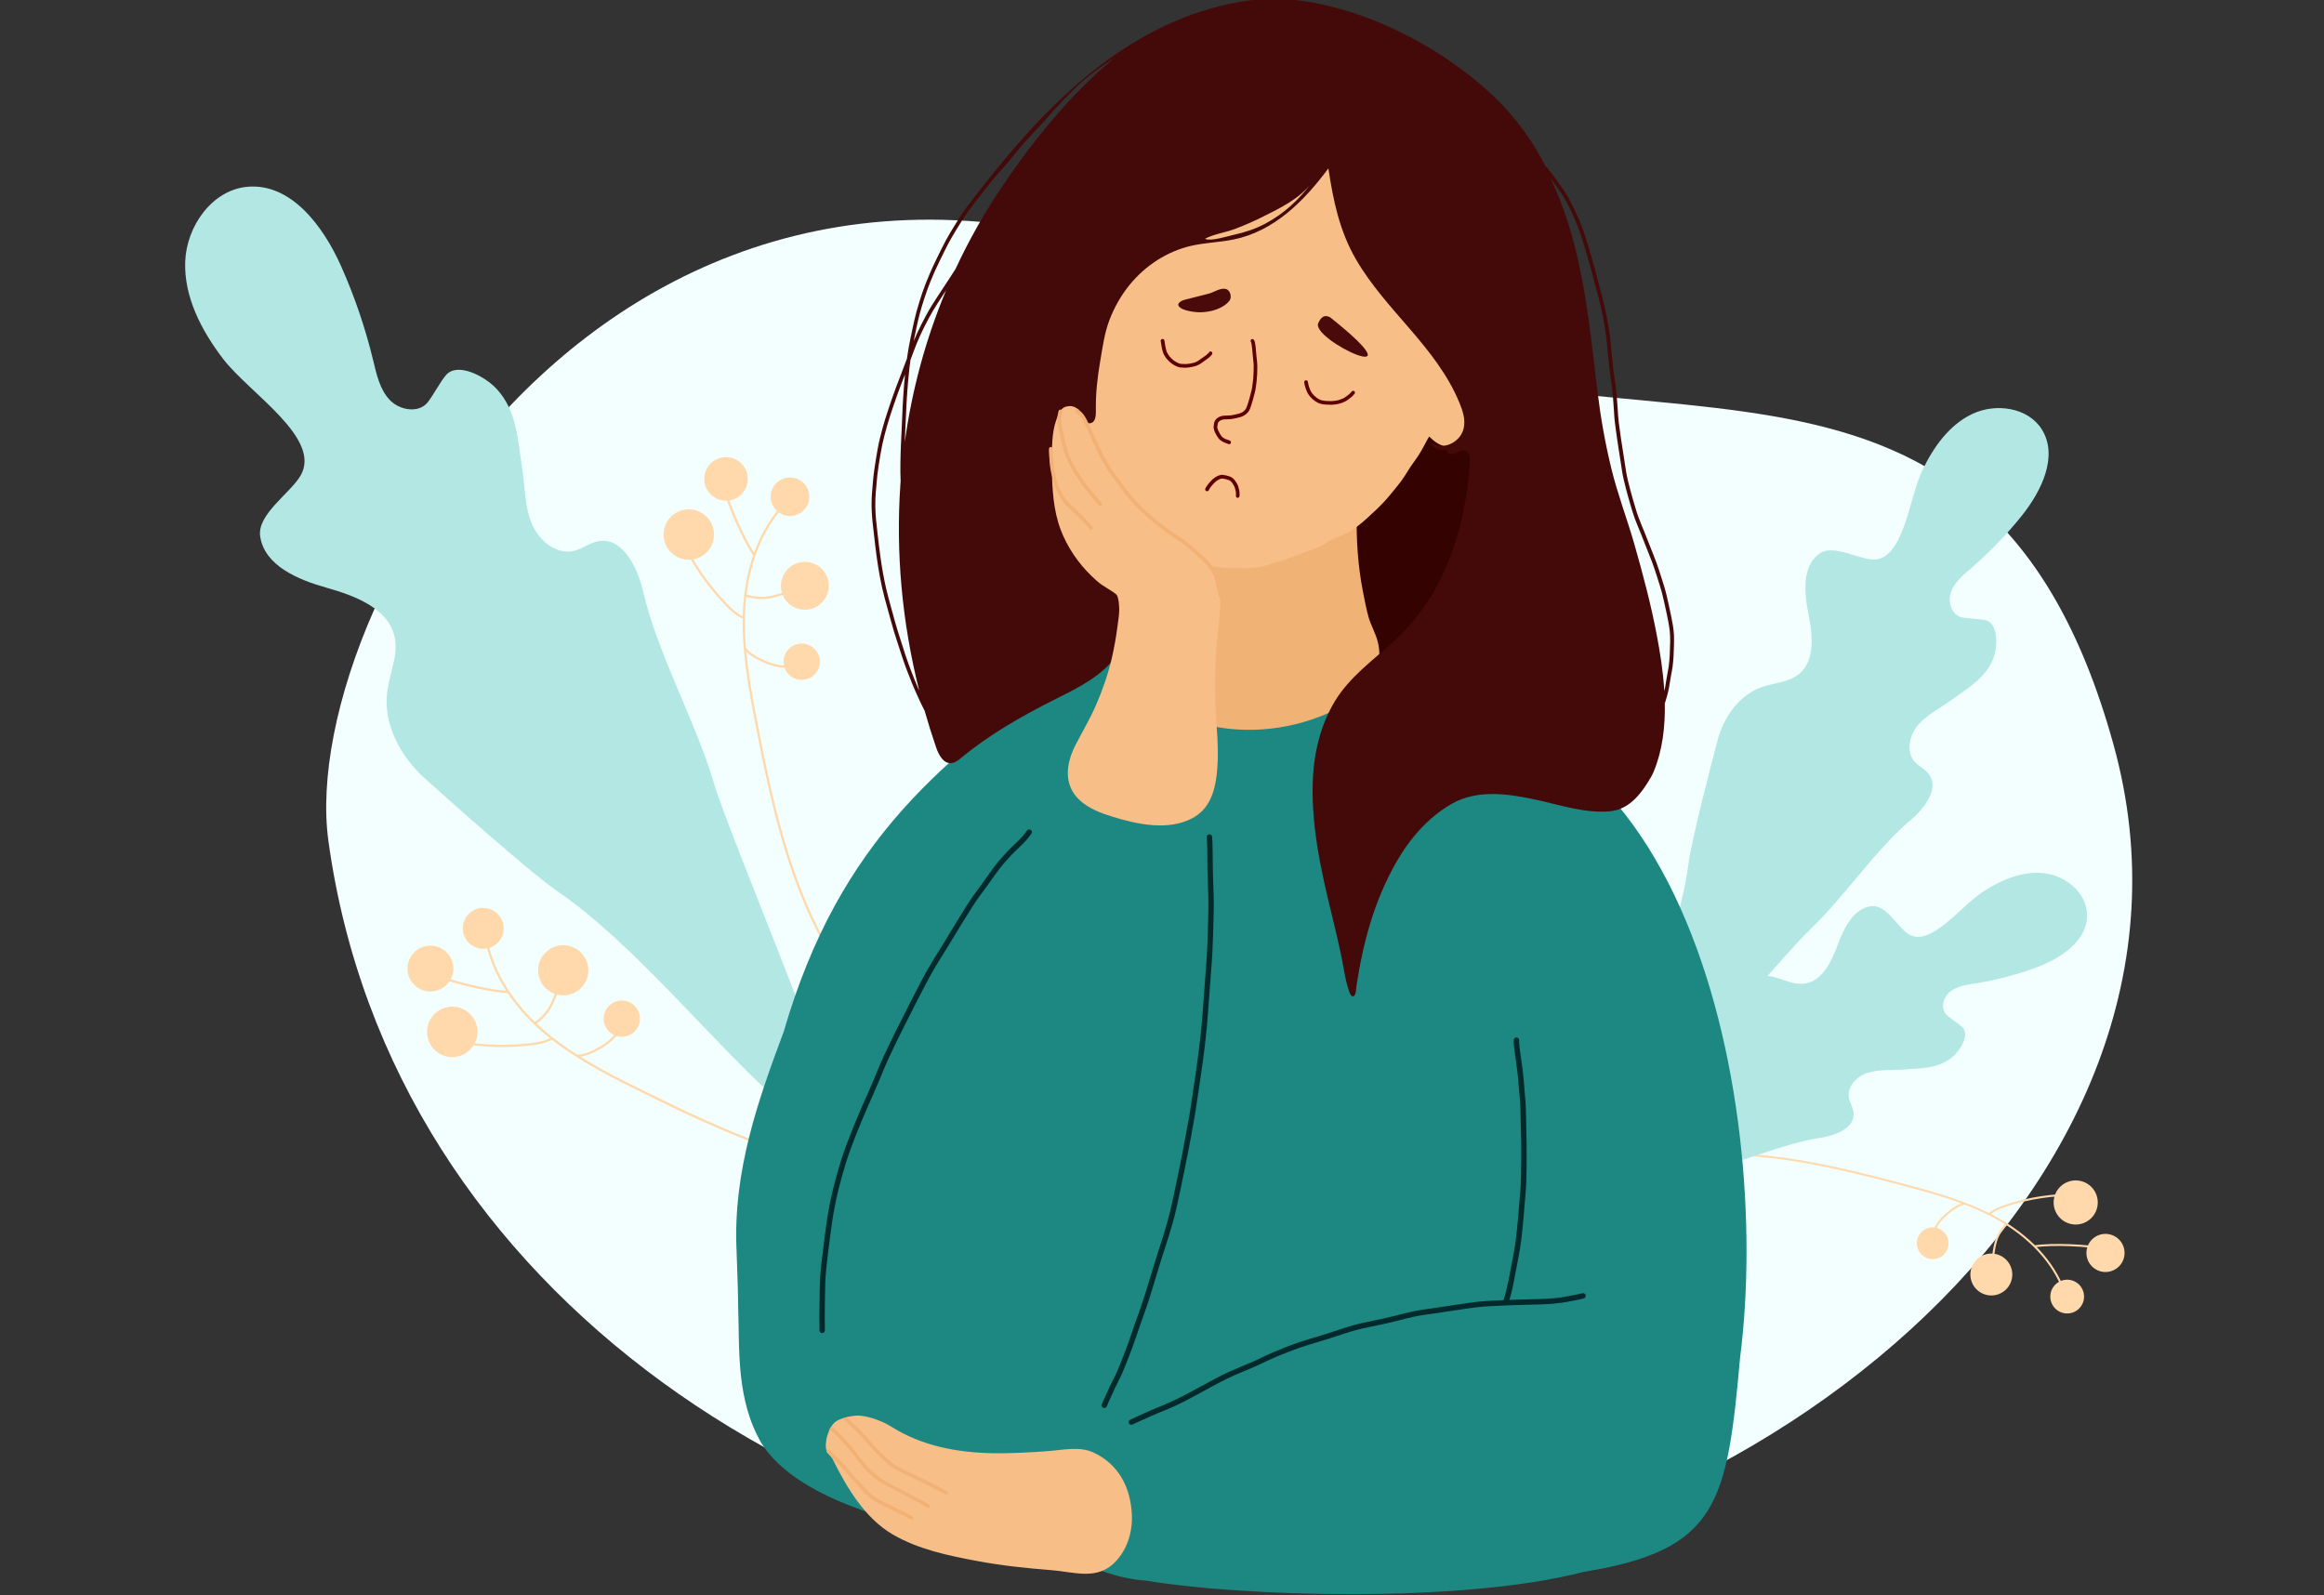 <svg xmlns="http://www.w3.org/2000/svg" width="504" height="346" viewBox="0 0 504 346" fill="none"><rect x="0" y="0" width="504" height="346" fill="#333333" stroke="none"/><g clip-path="url(#clip0_753_13735)"><path d="M71.21 182.298C84.803 281.6 181.675 342.739 277.995 342.739C374.314 342.739 485.043 258.215 458.381 161.61C429.752 57.875 349.536 106.016 277.995 68.524C140.578 -3.49 64.01 129.704 71.21 182.298Z" fill="#F2FFFE"></path><path d="M170.518 109.31L170.163 108.965C164.905 114.387 161.705 122.49 161.152 131.78C160.637 140.429 162.343 149.354 163.714 156.524C167.472 176.18 171.73 195.124 182.41 210.843L182.818 210.565C172.191 194.925 167.948 176.034 164.2 156.43C162.834 149.287 161.134 140.397 161.645 131.809C162.191 122.637 165.342 114.647 170.518 109.31Z" fill="#FFD9AB"></path><path d="M174.597 110.347C176.037 108.538 175.739 105.905 173.93 104.464C172.122 103.024 169.488 103.322 168.048 105.131C166.608 106.939 166.906 109.573 168.714 111.013C170.523 112.453 173.156 112.155 174.597 110.347Z" fill="#FFD9AB"></path><path d="M160.257 107.679C162.358 106.13 162.805 103.17 161.255 101.069C159.706 98.968 156.746 98.52 154.645 100.07C152.544 101.62 152.097 104.58 153.646 106.681C155.196 108.782 158.156 109.229 160.257 107.679Z" fill="#FFD9AB"></path><path d="M177.632 131.239C179.942 129.536 180.433 126.283 178.73 123.973C177.026 121.663 173.773 121.172 171.463 122.875C169.153 124.579 168.662 127.832 170.365 130.142C172.069 132.451 175.322 132.943 177.632 131.239Z" fill="#FFD9AB"></path><path d="M153.409 119.64C155.449 117.411 155.295 113.95 153.066 111.91C150.836 109.87 147.375 110.024 145.336 112.254C143.296 114.483 143.45 117.944 145.679 119.984C147.909 122.024 151.369 121.87 153.409 119.64Z" fill="#FFD9AB"></path><path d="M176.198 146.694C177.949 145.402 178.322 142.936 177.03 141.185C175.738 139.433 173.272 139.061 171.521 140.352C169.769 141.644 169.397 144.111 170.688 145.862C171.98 147.613 174.446 147.985 176.198 146.694Z" fill="#FFD9AB"></path><path d="M156.877 104.583L156.398 104.708C157.492 108.892 160.783 116.727 163.388 120.558L163.797 120.281C161.219 116.489 157.96 108.729 156.877 104.583Z" fill="#FFD9AB"></path><path d="M147.703 116.22L147.252 116.424C149.732 121.928 153.113 126.925 157.301 131.276C158.458 132.483 159.492 133.415 160.747 134.046C160.829 134.086 161.078 134.212 161.303 134.074L161.045 133.652C161.069 133.642 161.042 133.64 160.97 133.603C159.778 133.005 158.788 132.105 157.657 130.934C153.509 126.623 150.16 121.673 147.703 116.22Z" fill="#FFD9AB"></path><path d="M172.573 143.85C171.555 144.301 170.33 144.434 169.03 144.236C167.755 144.042 166.57 143.569 165.58 143.131C164.212 142.525 162.686 141.732 161.737 140.438L161.338 140.73C162.354 142.118 163.952 142.951 165.38 143.583C166.401 144.034 167.623 144.523 168.956 144.725C170.349 144.937 171.669 144.791 172.773 144.303L172.573 143.85Z" fill="#FFD9AB"></path><path d="M174.009 126.627C172.52 127.699 170.748 128.266 168.911 128.797C168.141 129.021 167.384 129.231 166.603 129.347C165.005 129.587 163.315 129.424 161.716 128.878L161.556 129.346C163.23 129.918 165.001 130.088 166.676 129.837C167.488 129.715 168.262 129.501 169.049 129.273C170.854 128.749 172.746 128.146 174.298 127.028L174.009 126.627Z" fill="#FFD9AB"></path><path d="M447.369 279.988L447.775 279.838C445.495 273.639 440.323 268.046 433.212 264.09C426.591 260.406 418.912 258.367 412.742 256.73C395.829 252.241 379.287 248.415 362.853 250.873L362.916 251.301C379.269 248.855 395.764 252.671 412.632 257.148C418.778 258.779 426.428 260.809 433.002 264.467C440.022 268.374 445.125 273.886 447.369 279.988Z" fill="#FFD9AB"></path><path d="M444.71 281.903C445.086 283.889 447.001 285.194 448.987 284.818C450.973 284.442 452.279 282.527 451.903 280.541C451.527 278.555 449.612 277.249 447.625 277.625C445.639 278.001 444.333 279.916 444.71 281.903Z" fill="#FFD9AB"></path><path d="M460.448 273.298C461.3 271.18 460.273 268.772 458.155 267.921C456.037 267.069 453.629 268.095 452.778 270.213C451.926 272.332 452.952 274.739 455.071 275.591C457.189 276.443 459.596 275.416 460.448 273.298Z" fill="#FFD9AB"></path><path d="M427.391 277.281C427.858 279.747 430.235 281.367 432.701 280.9C435.167 280.434 436.787 278.056 436.321 275.59C435.854 273.125 433.476 271.504 431.011 271.971C428.545 272.438 426.924 274.815 427.391 277.281Z" fill="#FFD9AB"></path><path d="M445.713 262.589C446.697 265.042 449.482 266.232 451.934 265.249C454.387 264.265 455.577 261.48 454.594 259.027C453.61 256.575 450.825 255.384 448.372 256.368C445.92 257.352 444.729 260.137 445.713 262.589Z" fill="#FFD9AB"></path><path d="M415.757 270.293C416.111 272.162 417.914 273.391 419.783 273.037C421.652 272.683 422.881 270.881 422.527 269.011C422.173 267.142 420.371 265.913 418.501 266.267C416.632 266.621 415.403 268.423 415.757 270.293Z" fill="#FFD9AB"></path><path d="M456.264 271.029L456.347 270.605C452.635 269.881 445.213 269.505 441.207 270.105L441.271 270.533C445.236 269.938 452.586 270.312 456.264 271.029Z" fill="#FFD9AB"></path><path d="M450.571 259.389L450.582 258.957C445.304 258.825 440.085 259.595 435.069 261.246C433.679 261.7 432.553 262.162 431.58 262.912C431.517 262.961 431.324 263.11 431.347 263.339L431.778 263.295C431.776 263.319 431.788 263.298 431.844 263.255C432.768 262.543 433.852 262.104 435.204 261.657C440.173 260.021 445.343 259.259 450.571 259.389Z" fill="#FFD9AB"></path><path d="M419.372 268.514C419.403 267.541 419.762 266.525 420.411 265.576C421.047 264.645 421.869 263.891 422.589 263.277C423.585 262.428 424.789 261.526 426.168 261.269L426.089 260.844C424.61 261.119 423.348 262.062 422.309 262.947C421.567 263.581 420.718 264.359 420.054 265.332C419.358 266.35 418.973 267.445 418.939 268.5L419.372 268.514Z" fill="#FFD9AB"></path><path d="M432.4 276.175C432.119 274.595 432.344 272.983 432.621 271.335C432.738 270.643 432.859 269.967 433.063 269.307C433.48 267.958 434.249 266.688 435.285 265.634L434.977 265.331C433.892 266.433 433.087 267.764 432.65 269.179C432.438 269.865 432.314 270.556 432.195 271.263C431.923 272.884 431.682 274.603 431.974 276.251L432.4 276.175Z" fill="#FFD9AB"></path><path d="M110.111 215.414C106.753 215.222 101.584 214.079 97.474 212.84C96.568 214.19 95.022 215.074 93.278 215.051C90.535 215.015 88.333 212.754 88.369 210.012C88.405 207.269 90.666 205.067 93.408 205.102C94.72 205.12 95.908 205.645 96.786 206.489C97.745 207.41 98.336 208.71 98.318 210.142C98.307 210.959 98.095 211.726 97.735 212.403C101.645 213.575 106.481 214.65 109.776 214.894C107.859 211.93 106.455 208.833 105.638 205.702C105.345 205.758 105.045 205.786 104.74 205.782C103.555 205.766 102.442 205.295 101.622 204.442C100.795 203.594 100.349 202.474 100.364 201.291C100.38 200.107 100.856 198.999 101.704 198.173C102.552 197.347 103.671 196.9 104.855 196.916C105.989 196.931 107.052 197.367 107.866 198.149C107.902 198.183 107.938 198.219 107.973 198.255C108.799 199.103 109.245 200.223 109.23 201.407C109.215 202.591 108.739 203.698 107.891 204.524C107.383 205.02 106.776 205.375 106.117 205.58C107.599 211.252 111.026 216.818 116.009 221.656C117.334 220.726 118.43 219.528 119.172 218.169C119.551 217.476 119.84 216.746 120.128 215.997C120.183 215.854 120.237 215.711 120.291 215.568C119.529 215.292 118.83 214.851 118.246 214.252C117.232 213.211 116.683 211.836 116.702 210.383C116.741 207.381 119.215 204.971 122.217 205.01C123.652 205.029 124.952 205.604 125.913 206.528C126.962 207.536 127.609 208.958 127.589 210.525C127.57 211.979 126.986 213.338 125.944 214.353C124.903 215.368 123.528 215.916 122.074 215.897C121.625 215.891 121.187 215.825 120.763 215.715C120.706 215.868 120.648 216.022 120.59 216.174C120.296 216.94 119.999 217.686 119.606 218.406C118.842 219.804 117.721 221.035 116.37 222.001C116.942 222.545 117.528 223.083 118.14 223.607C120.338 225.488 122.715 227.188 125.15 228.742C126.727 228.744 128.252 228.022 129.539 227.309C130.486 226.785 131.578 226.127 132.504 225.228C132.744 224.995 132.962 224.752 133.161 224.503C131.816 223.861 130.892 222.484 130.913 220.896C130.941 218.721 132.728 216.98 134.904 217.008C137.08 217.037 138.821 218.824 138.792 220.999C138.764 223.175 136.977 224.916 134.801 224.887C134.392 224.882 133.998 224.814 133.629 224.694C133.395 225 133.139 225.299 132.848 225.582C131.881 226.522 130.754 227.201 129.779 227.741C128.626 228.38 127.284 229.023 125.859 229.192C130.444 232.054 135.192 234.406 139.305 236.442C157.193 245.296 174.813 253.324 193.695 254.302L193.669 254.796C174.693 253.813 157.022 245.763 139.086 236.885C133.134 233.94 125.862 230.334 119.643 225.467C119.555 225.58 119.433 225.647 119.379 225.674C118.043 226.33 116.528 226.577 115.09 226.748C110.956 227.237 106.808 227.223 102.701 226.732C101.913 227.976 100.633 228.903 99.071 229.189C96.099 229.734 93.248 227.766 92.703 224.794C92.158 221.822 94.126 218.971 97.098 218.426C100.07 217.881 102.922 219.849 103.466 222.821C103.69 224.041 103.485 225.238 102.966 226.266C106.967 226.728 111.006 226.733 115.032 226.257C116.644 226.066 117.962 225.819 119.161 225.23C119.234 225.194 119.253 225.174 119.245 225.199L119.306 225.205C118.803 224.805 118.306 224.4 117.819 223.983C114.744 221.351 112.154 218.457 110.111 215.414Z" fill="#FFD9AB"></path><path d="M139.517 128.452C138.276 123.099 135.032 116.343 129.641 117.408C127.836 117.765 126.322 119.021 124.537 119.466C120.641 120.439 116.78 117.192 115.274 113.47C113.768 109.747 113.869 105.601 113.252 101.633C112.259 95.249 112.081 89.046 107.676 84.32C105.124 81.582 99.243 78.51 96.762 81.314C95.537 82.699 93.911 85.799 92.763 87.249C90.82 89.699 86.658 89.011 84.512 86.735C82.367 84.46 81.669 81.225 80.935 78.185C79.237 71.148 76.892 64.268 73.941 57.659C70.074 48.999 63.069 39.639 53.625 40.514C45.975 41.222 40.442 49.077 40.165 56.755C39.888 64.433 43.699 71.696 48.358 77.806C54.044 85.261 69.889 95.04 65.185 103.151C62.961 106.986 55.726 111.552 56.422 116.325C57.353 122.703 64.631 125.732 70.835 127.481C77.038 129.231 84.341 131.988 85.613 138.307C86.399 142.211 84.475 146.101 83.972 150.051C83.076 157.084 86.849 164.062 92.113 168.812C97.377 173.561 115.092 189.34 120.942 193.345C143.535 208.81 167.09 243.152 183.711 248.746C182.31 237.906 157.959 180.58 154.88 170.036C151.021 156.823 142.625 141.855 139.517 128.452Z" fill="#B2E7E4"></path><path d="M414.349 177.87C417.403 175.289 420.7 170.946 418.221 167.81C417.391 166.76 416.075 166.197 415.194 165.189C413.271 162.99 414.091 159.413 416.001 157.202C417.911 154.992 420.629 153.681 422.993 151.964C426.796 149.202 430.752 147.028 432.349 142.608C433.275 140.047 433.312 135.22 430.673 134.545C429.37 134.211 426.823 134.188 425.503 133.925C423.272 133.481 422.336 130.558 423.097 128.414C423.858 126.27 425.72 124.744 427.445 123.26C431.436 119.825 435.112 116.023 438.411 111.919C442.734 106.541 446.468 98.899 442.767 93.076C439.769 88.359 432.847 87.384 427.785 89.754C422.722 92.123 419.285 97.001 416.877 102.045C413.937 108.2 412.867 121.704 406.055 121.351C402.834 121.184 397.476 118.016 394.618 120.051C390.797 122.77 391.253 128.487 392.179 133.084C393.106 137.681 393.745 143.324 390.076 146.245C387.81 148.049 384.653 148.095 381.929 149.08C377.079 150.835 373.813 155.594 372.486 160.578C371.159 165.563 366.824 182.268 366.173 187.385C363.661 207.144 349.248 233.792 351.144 246.409C357.696 241.903 386.724 207.111 392.528 201.618C399.801 194.734 406.704 184.33 414.349 177.87Z" fill="#B2E7E4"></path><path d="M394.752 246.794C398.085 246.288 402.373 244.622 401.975 241.273C401.842 240.152 401.145 239.166 400.957 238.053C400.545 235.623 402.714 233.414 405.063 232.669C407.412 231.923 409.944 232.181 412.401 231.99C416.353 231.684 420.157 231.868 423.256 229.396C425.052 227.964 427.209 224.511 425.611 222.861C424.821 222.046 423.001 220.905 422.169 220.134C420.761 218.829 421.379 216.315 422.872 215.11C424.366 213.905 426.378 213.631 428.273 213.325C432.658 212.618 436.978 211.508 441.161 210.015C446.642 208.058 452.7 204.214 452.61 198.394C452.538 193.68 447.993 189.924 443.309 189.392C438.624 188.861 434.001 190.849 430.043 193.411C425.213 196.538 418.482 205.771 413.741 202.51C411.5 200.968 409.047 196.326 406.095 196.527C402.148 196.795 399.952 201.105 398.588 204.818C397.225 208.53 395.193 212.868 391.267 213.348C388.841 213.645 386.553 212.284 384.159 211.79C379.899 210.91 375.451 212.888 372.296 215.885C369.142 218.882 358.652 228.975 355.925 232.366C345.397 245.458 323.273 258.249 319.066 268.154C325.764 267.808 361.988 255.616 368.584 254.23C376.85 252.493 386.404 248.063 394.752 246.794Z" fill="#B2E7E4"></path><path d="M169.985 223.695C181.946 182.489 204.503 163.959 236.048 142.497C245.985 134.988 246.373 150.789 254.19 152.732C265.669 157.39 277.393 156.507 287.82 153.448C287.815 153.45 291.378 153.736 288.425 154.482C288.794 154.764 288.656 154.643 288.796 154.769C365.211 137.156 384.554 238.394 377.377 294.374C374.538 326.052 372.617 336.188 343.526 340.915C343.55 340.909 343.576 340.904 343.602 340.899C316.611 347.922 268.482 346.199 248.605 342.834C248.617 342.838 248.628 342.84 248.638 342.841C236.695 342.045 229.159 334.797 224.038 334.795C224.048 334.795 177.303 332.009 165.218 313.155C165.23 313.179 165.244 313.201 165.255 313.224C159.573 303.636 160.416 292.684 160.081 283.19C160.081 283.197 160.083 283.202 160.083 283.209C160.058 278.938 159.752 272.844 159.732 271.115C158.96 253.913 164.447 238.539 169.985 223.695ZM348.076 173.286C343.161 165.791 337.404 163.736 333.807 161.61C334.091 161.808 334.372 162.008 334.653 162.209C339.646 165.98 344.244 169.619 348.076 173.286Z" fill="#1D8782"></path><path d="M287.95 116.874C292.236 167.109 316.881 166.051 326.44 112.613C326.435 112.639 326.43 112.667 326.425 112.693C327.392 107.795 329.305 83.265 314.14 82.65C302.102 84.675 286.438 92.148 288.354 110.465C288.352 110.464 288.352 110.462 288.352 110.46C288.403 112.564 288.065 112.09 287.95 116.874Z" fill="#350202"></path><path d="M242.114 144.301C242.108 144.35 242.102 144.399 242.097 144.449C241.861 146.825 243.586 148.392 245.419 149.58C250.34 152.77 255.22 155.623 260.973 157.075C270.46 159.47 280.615 158.283 289.417 154.044C291.595 152.996 293.705 151.749 295.446 150.073C298.467 147.166 299.82 143.37 298.808 139.255C298.338 137.343 297.293 135.647 296.774 133.778C296.293 132.045 295.948 130.178 295.596 128.402C294.48 122.766 294.094 116.944 294.248 111.211C294.285 110.367 294.34 109.526 294.394 108.684C294.415 108.371 294.221 108.085 293.922 108.048C293.641 108.015 293.352 108.243 293.331 108.557C293.251 109.766 293.169 110.969 293.156 112.182C293.103 112.195 293.05 112.213 292.999 112.233C292.817 112.302 292.639 112.395 292.468 112.492C292.219 112.636 291.971 112.779 291.725 112.924C291.547 113.022 291.368 113.124 291.188 113.222C288.867 114.494 286.319 114.757 283.714 115.075C280.733 115.437 277.732 115.628 274.729 115.648C271.468 115.67 268.205 115.489 264.966 115.106C262.786 114.849 260.579 114.679 258.446 114.128C257.429 113.865 256.35 113.543 255.453 112.982C254.555 112.422 253.99 112.055 253.215 113.206C252.839 113.764 252.687 114.44 252.538 115.096C250.537 123.878 247.502 132.423 243.516 140.5C242.916 141.717 242.283 142.958 242.114 144.301Z" fill="#F1B275"></path><path d="M232.286 64.059C232.239 64.903 232.249 65.748 232.269 66.592C232.293 67.54 232.324 68.486 232.367 69.432C232.41 70.363 232.427 71.295 232.457 72.226C232.484 73.141 232.514 74.056 232.576 74.969C232.638 75.872 232.714 76.773 232.806 77.673C232.899 78.597 232.987 79.522 233.104 80.442C233.159 80.877 233.232 81.311 233.303 81.744C233.372 82.181 233.444 82.616 233.527 83.051C233.589 83.377 233.657 83.704 233.729 84.027C233.883 84.714 234.049 85.401 234.219 86.085C234.423 86.903 234.648 87.718 234.838 88.538C234.927 88.975 234.995 89.417 235.078 89.857C235.15 90.237 235.245 90.612 235.361 90.98C235.624 91.819 235.995 92.615 236.321 93.43C236.633 94.21 236.922 94.999 237.262 95.769C237.609 96.551 237.958 97.333 238.336 98.102C238.69 98.822 239.083 99.524 239.481 100.222C239.886 100.935 240.339 101.614 240.803 102.289C240.808 102.295 240.814 102.304 240.819 102.311C241.287 103.01 241.732 103.727 242.172 104.445C242.626 105.182 243.06 105.933 243.549 106.648C244.067 107.406 244.612 108.145 245.153 108.888C245.657 109.582 246.206 110.246 246.741 110.915C247.309 111.623 247.929 112.284 248.545 112.947C248.832 113.254 249.119 113.567 249.424 113.857C249.693 114.116 249.982 114.356 250.268 114.594C250.862 115.086 251.468 115.563 252.066 116.051C252.649 116.53 253.299 116.923 253.924 117.343C254.248 117.562 254.569 117.783 254.878 118.02C255.232 118.293 255.569 118.586 255.913 118.867C256.572 119.408 257.24 119.933 257.931 120.433C258.285 120.691 258.639 120.951 258.998 121.202C259.376 121.467 259.761 121.708 260.17 121.923C260.562 122.132 260.977 122.295 261.4 122.429C261.84 122.568 262.29 122.692 262.741 122.787C263.116 122.868 263.494 122.916 263.874 122.971C264.283 123.028 264.691 123.094 265.101 123.141C265.53 123.189 265.965 123.198 266.394 123.199C266.847 123.203 267.299 123.199 267.752 123.199C268.477 123.199 269.199 123.232 269.924 123.232C270.07 123.232 270.219 123.23 270.366 123.227C271.315 123.208 272.261 123.135 273.199 122.975C273.662 122.895 274.119 122.792 274.57 122.666C274.989 122.548 275.392 122.386 275.799 122.236C276.431 122.03 277.075 121.859 277.711 121.666C278.418 121.452 279.114 121.2 279.807 120.946C280.268 120.78 280.734 120.629 281.193 120.459C281.673 120.285 282.151 120.097 282.631 119.919C282.909 119.819 283.187 119.722 283.465 119.622C284.365 119.297 285.269 118.976 286.136 118.57C286.544 118.379 286.944 118.159 287.329 117.925C287.731 117.679 288.118 117.41 288.531 117.181C289.311 116.789 290.137 116.488 290.946 116.165C291.801 115.823 292.604 115.359 293.372 114.856C294.149 114.349 294.883 113.789 295.582 113.18C295.936 112.871 296.29 112.564 296.637 112.249C296.96 111.959 297.269 111.654 297.585 111.357C297.915 111.046 298.251 110.747 298.583 110.44C298.897 110.148 299.199 109.842 299.496 109.533C300.145 108.855 300.791 108.18 301.38 107.45C301.929 106.768 302.478 106.087 303.039 105.416C303.595 104.749 304.103 104.052 304.576 103.325C305.023 102.639 305.446 101.94 305.89 101.255C305.891 101.251 305.893 101.25 305.895 101.246C306.24 100.726 306.599 100.217 306.971 99.713C307.366 99.172 307.732 98.615 308.074 98.038C308.421 97.453 308.74 96.854 309.061 96.255C309.339 95.738 309.605 95.215 309.919 94.722C309.93 94.708 309.94 94.692 309.952 94.677C309.954 94.678 309.956 94.68 309.957 94.682C310.184 94.884 310.398 95.1 310.621 95.305C310.876 95.54 311.156 95.749 311.441 95.946C312.028 96.348 312.675 96.617 313.347 96.842C313.369 96.849 313.392 96.856 313.414 96.862C313.416 96.864 313.419 96.866 313.423 96.866C313.829 96.992 314.248 97.087 314.676 97.064C315.037 97.047 315.393 97.006 315.749 96.944C316.456 96.823 317.137 96.571 317.776 96.246C318.207 96.022 318.566 95.688 318.886 95.326C319.188 94.984 319.478 94.633 319.768 94.281C320.058 93.93 320.341 93.577 320.609 93.209C320.878 92.84 321.115 92.449 321.329 92.045C321.484 91.752 321.622 91.451 321.686 91.125C321.724 90.928 321.733 90.728 321.743 90.529C321.766 90.091 321.753 89.649 321.75 89.209C321.746 88.784 321.733 88.357 321.721 87.933C321.707 87.461 321.695 86.988 321.653 86.517C321.576 85.65 321.422 84.785 321.237 83.934C321.054 83.085 320.788 82.263 320.478 81.451C320.134 80.558 319.699 79.7 319.277 78.842C318.894 78.062 318.559 77.259 318.221 76.456C318.062 76.08 317.908 75.698 317.748 75.322C317.586 74.942 317.408 74.567 317.235 74.191C316.866 73.385 316.498 72.577 316.142 71.763C315.785 70.95 315.426 70.132 315.017 69.343C314.578 68.497 314.113 67.668 313.639 66.843C313.333 66.311 313.012 65.788 312.677 65.275C312.294 64.688 311.888 64.118 311.486 63.543C310.982 62.804 310.502 62.051 309.979 61.325C309.468 60.613 308.925 59.926 308.413 59.217C307.884 58.486 307.371 57.747 306.855 57.008C306.339 56.268 305.778 55.56 305.255 54.824C305.013 54.486 304.775 54.144 304.538 53.802C304.298 53.443 304.065 53.084 303.848 52.709C303.616 52.307 303.395 51.9 303.167 51.495C302.712 50.68 302.232 49.879 301.793 49.054C301.396 48.308 301.007 47.557 300.617 46.808C300.217 46.039 299.825 45.264 299.381 44.52C298.911 43.731 298.44 42.944 297.996 42.141C297.556 41.348 297.107 40.557 296.679 39.756C296.256 38.968 295.838 38.175 295.36 37.417C295.092 36.994 294.809 36.581 294.517 36.174C294.141 35.645 293.744 35.096 293.235 34.687C292.953 34.463 292.663 34.276 292.309 34.197C292.157 34.162 292.004 34.135 291.852 34.109C291.855 34.109 291.857 34.109 291.859 34.109C291.111 33.974 290.374 33.801 289.621 33.703C289.255 33.655 288.887 33.617 288.521 33.567C288.148 33.515 287.777 33.453 287.404 33.387C287.356 33.378 287.306 33.37 287.257 33.359C286.86 33.287 286.465 33.22 286.068 33.159C285.89 33.132 285.71 33.099 285.531 33.092C285.373 33.088 285.199 33.074 285.052 33.142C285.006 33.163 284.963 33.19 284.924 33.221C284.886 33.251 284.852 33.285 284.823 33.323C284.797 33.358 284.776 33.392 284.76 33.429C284.605 33.441 284.453 33.467 284.301 33.508C284.039 33.584 283.819 33.739 283.66 33.964C283.317 34.446 283.208 35.054 282.963 35.582C282.89 35.729 282.807 35.868 282.719 36.007C282.381 36.509 282.011 36.991 281.658 37.483C281.316 37.959 280.976 38.436 280.641 38.916C280.287 39.423 279.959 39.95 279.605 40.458C279.278 40.925 278.913 41.364 278.545 41.799C278.315 42.062 278.079 42.309 277.83 42.55C277.545 42.797 277.252 43.029 276.942 43.246C276.532 43.512 276.112 43.766 275.691 44.014C275.271 44.265 274.855 44.522 274.429 44.762C274.099 44.926 273.755 45.057 273.412 45.188C273.004 45.333 272.592 45.482 272.17 45.594C271.715 45.717 271.257 45.829 270.796 45.934C270.78 45.938 270.765 45.941 270.749 45.945C270.743 45.946 270.736 45.948 270.729 45.95C270.468 46.007 270.207 46.062 269.947 46.121C269.883 46.135 269.82 46.148 269.757 46.162C268.484 46.446 267.21 46.727 265.941 47.027C264.653 47.333 263.365 47.642 262.073 47.934C261.236 48.112 260.395 48.279 259.558 48.454C258.576 48.657 257.593 48.859 256.611 49.06C254.791 49.429 252.966 49.771 251.145 50.134C250.677 50.228 250.207 50.324 249.741 50.422C249.265 50.522 248.796 50.652 248.329 50.781C247.453 51.021 246.595 51.325 245.735 51.61C243.952 52.199 242.159 52.77 240.48 53.623C239.998 53.868 239.513 54.112 239.05 54.395C238.594 54.673 238.147 54.965 237.702 55.263C237.638 55.306 237.569 55.348 237.505 55.396C237.443 55.436 237.384 55.479 237.325 55.522C237.31 55.533 237.296 55.541 237.28 55.552C237.274 55.557 237.267 55.56 237.26 55.566C236.88 55.828 236.516 56.106 236.153 56.391C235.794 56.674 235.433 56.964 235.1 57.277C234.754 57.599 234.425 57.928 234.14 58.306C233.85 58.687 233.574 59.076 233.323 59.485C233.131 59.799 232.983 60.156 232.867 60.505C232.743 60.885 232.648 61.273 232.576 61.665C232.426 62.457 232.331 63.254 232.286 64.059Z" fill="#F7BE87"></path><path d="M252.665 4.738C252.662 4.739 252.658 4.741 252.655 4.743C252.659 4.741 252.662 4.739 252.665 4.738Z" fill="#5E0000"></path><path d="M256.475 3.143L256.474 3.143L256.475 3.143Z" fill="#5E0000"></path><path d="M320.094 172.401C320.094 172.401 320.093 172.401 320.092 172.402C320.093 172.402 320.094 172.402 320.094 172.401Z" fill="#5E0000"></path><path d="M189.048 110.822C189.09 111.654 189.152 112.486 189.238 113.315C189.401 114.895 189.589 116.471 189.775 118.048C189.967 119.683 190.179 121.314 190.443 122.939C190.689 124.45 190.967 125.955 191.296 127.451C191.652 129.061 192.105 130.653 192.546 132.243C192.985 133.825 193.403 135.413 193.879 136.986C194.311 138.407 194.791 139.814 195.24 141.23C195.47 141.952 195.704 142.668 195.948 143.385C196.196 144.119 196.473 144.846 196.751 145.571C197.104 146.5 197.469 147.425 197.847 148.345C198.244 149.316 198.669 150.272 199.106 151.225C199.534 152.159 199.96 153.099 200.445 154.007C200.467 154.047 200.49 154.088 200.512 154.128C201.277 156.822 202.116 159.502 203.036 162.165C203.583 163.749 204.592 165.63 206.264 165.524C207.101 165.47 207.801 164.899 208.448 164.366C214.498 159.384 221.338 155.447 228.335 151.918C232.772 149.681 237.401 147.514 240.783 143.874C244.165 140.233 246.016 134.656 243.831 130.193C242.13 126.719 238.487 124.711 235.756 121.973C235.57 121.787 235.388 121.596 235.21 121.403C232.244 118.177 230.512 114.037 229.658 109.779C229.219 107.59 229.001 105.359 228.943 103.128C228.883 100.849 228.755 98.285 229.222 96.051C229.528 94.588 230.249 93.156 231.47 92.294C232.351 91.671 233.264 91.551 234.308 91.537C234.708 91.531 235.08 91.462 235.287 91.286C235.599 91.741 236.302 91.967 236.843 91.659C237.783 91.125 237.659 89.429 237.653 88.496C237.632 85.097 238.013 81.765 238.586 78.422C239.107 75.382 239.506 72.269 240.617 69.37C241.664 66.64 243.119 64.062 244.966 61.792C248.355 57.625 253.089 54.517 258.325 53.316C261.322 52.63 264.428 52.561 267.443 51.962C276.332 50.184 282.877 43.542 288.083 36.518C289.132 43.473 290.488 50.081 294.064 56.247C300.553 67.437 311.499 75.214 316.516 87.38C317.256 89.177 317.892 91.157 317.392 93.034C316.848 95.079 314.971 96.586 312.86 96.694C311.807 96.747 310.669 96.43 309.765 95.907C310.65 97.138 312.245 97.817 313.747 97.604C313.69 98.383 314.824 98.643 315.554 98.363C316.283 98.083 317.025 97.551 317.768 97.792C318.74 98.107 318.856 99.415 318.78 100.434C317.702 114.999 313.265 129.163 302.137 139.228C297.715 143.226 292.677 146.859 289.532 152.025C286.686 156.699 285.209 162.151 284.805 167.583C284.033 177.936 286.437 188.712 288.903 198.705C289.568 201.395 290.182 204.098 290.775 206.805C291.332 209.342 291.611 211.966 292.396 214.445C292.516 214.826 292.864 216.09 293.381 216.095C294.11 216.102 294.069 214.54 294.147 214.022C295.584 204.456 298.004 195.402 302.85 186.929C305.735 181.884 309.715 177.289 314.792 174.364C320.418 171.122 327.275 172.177 333.371 173.513C338.453 174.627 344.092 176.525 349.36 175.938C353.568 175.469 356.181 171.781 358.131 168.397C358.333 168.047 358.499 167.678 358.652 167.305C360.533 162.761 361.134 157.663 361.043 152.541C361.086 152.414 361.129 152.287 361.172 152.161C361.238 151.968 361.291 151.771 361.35 151.576C361.578 150.804 361.796 150.023 361.936 149.231C362.082 148.407 362.201 147.58 362.348 146.757C362.473 146.056 362.626 145.358 362.723 144.65C362.825 143.903 362.892 143.152 362.937 142.397C362.984 141.631 362.999 140.862 363.022 140.096C363.046 139.332 363.058 138.571 363.029 137.808C363.001 137.121 362.928 136.439 362.816 135.76C362.569 134.251 362.24 132.761 361.915 131.268C361.76 130.551 361.604 129.837 361.433 129.125C361.256 128.388 361.048 127.661 360.829 126.934C360.657 126.359 360.47 125.788 360.287 125.216C360.113 124.664 359.935 124.113 359.753 123.562C359.576 123.022 359.389 122.483 359.196 121.948C358.992 121.383 358.767 120.826 358.545 120.268C358.122 119.213 357.704 118.155 357.295 117.093C357.091 116.564 356.884 116.04 356.672 115.515C356.461 114.992 356.241 114.474 356.027 113.953C355.768 113.317 355.511 112.679 355.275 112.032C355.052 111.425 354.866 110.805 354.677 110.185C354.266 108.827 353.878 107.46 353.513 106.087C353.514 106.09 353.515 106.093 353.515 106.096C353.208 104.917 352.901 103.731 352.69 102.529C352.478 101.317 352.312 100.098 352.12 98.883C351.929 97.657 351.73 96.433 351.551 95.205C351.379 94.019 351.212 92.833 351.063 91.646C351.012 91.189 350.96 90.733 350.924 90.276C350.884 89.792 350.86 89.309 350.831 88.826C350.774 87.909 350.704 86.992 350.627 86.075C350.544 85.108 350.442 84.147 350.309 83.185C350.173 82.195 350.012 81.206 349.882 80.212C349.882 80.216 349.883 80.22 349.883 80.224C349.882 80.217 349.881 80.21 349.881 80.204C349.879 80.192 349.877 80.181 349.876 80.169C349.877 80.173 349.877 80.178 349.878 80.183C349.798 79.473 349.74 78.76 349.664 78.049C349.581 77.279 349.486 76.509 349.415 75.735C349.38 75.378 349.358 75.019 349.329 74.659C349.298 74.264 349.256 73.87 349.211 73.477C349.122 72.689 349.008 71.907 348.88 71.125C348.752 70.336 348.621 69.55 348.469 68.767C348.315 67.988 348.153 67.213 347.972 66.441C347.785 65.652 347.602 64.861 347.4 64.076C347.214 63.349 347.014 62.625 346.81 61.902C346.668 61.395 346.529 60.89 346.392 60.382C346.214 59.687 346.047 58.989 345.862 58.295C345.656 57.53 345.432 56.77 345.216 56.009C344.988 55.211 344.767 54.412 344.52 53.62C344.279 52.844 344.032 52.072 343.785 51.299C343.546 50.557 343.312 49.813 343.034 49.082C342.776 48.407 342.485 47.744 342.191 47.084C341.868 46.361 341.544 45.639 341.191 44.931C340.839 44.225 340.495 43.512 340.103 42.827C339.934 42.528 339.763 42.229 339.573 41.943C339.337 41.582 339.095 41.222 338.846 40.87C338.363 40.183 337.871 39.503 337.389 38.814C337.175 38.51 336.963 38.205 336.742 37.904C336.524 37.612 336.3 37.328 336.07 37.044C335.733 36.63 335.383 36.227 335.032 35.826C334.85 35.448 334.662 35.072 334.462 34.7C331.36 28.934 327.217 23.736 322.32 19.393C317.191 14.846 311.457 10.968 305.373 7.815C298.968 4.496 292.11 1.953 285.011 0.615C278.062 -0.695 271.927 -0.475 265.048 1.197C242.345 6.715 225.872 23.974 212.065 41.794C211.204 42.906 210.332 44.011 209.495 45.141C208.65 46.279 207.906 47.481 207.162 48.684C206.803 49.265 206.439 49.843 206.095 50.434C205.746 51.033 205.404 51.634 205.071 52.239C204.731 52.863 204.413 53.5 204.097 54.135C203.793 54.741 203.498 55.352 203.201 55.962C202.616 57.162 202.043 58.372 201.528 59.605C201.245 60.282 200.964 60.959 200.696 61.642C200.453 62.269 200.226 62.901 200.007 63.538C199.789 64.168 199.589 64.804 199.391 65.439C199.18 66.119 198.97 66.799 198.783 67.489C198.431 68.783 198.144 70.094 197.866 71.408C197.581 72.751 197.296 74.096 197.053 75.448C196.912 76.231 196.791 77.017 196.681 77.805C196.2 79.098 195.715 80.39 195.212 81.676C194.915 82.439 194.62 83.202 194.335 83.971C194.061 84.712 193.796 85.456 193.532 86.202C193.261 86.972 192.997 87.745 192.738 88.52C192.479 89.296 192.222 90.071 191.982 90.853C191.542 92.295 191.143 93.75 190.79 95.216C190.438 96.675 190.19 98.158 189.949 99.638C189.825 100.403 189.706 101.169 189.597 101.936C189.488 102.708 189.409 103.481 189.333 104.255C189.265 104.93 189.212 105.608 189.16 106.285C189.103 107.016 189.044 107.746 189.029 108.48C189.012 109.259 189.01 110.041 189.048 110.822ZM336.286 38.64C336.758 39.294 337.22 39.956 337.688 40.614C337.971 41.009 338.253 41.406 338.527 41.808C338.806 42.215 339.068 42.63 339.317 43.055C339.569 43.497 339.801 43.949 340.033 44.403C340.264 44.856 340.49 45.312 340.708 45.771C341.171 46.746 341.609 47.735 342.03 48.731C342.17 49.08 342.307 49.43 342.436 49.783C342.586 50.196 342.714 50.617 342.849 51.035C343.117 51.866 343.379 52.7 343.643 53.533C343.9 54.35 344.134 55.174 344.37 55.997C344.613 56.85 344.863 57.7 345.095 58.555C345.094 58.554 345.094 58.552 345.093 58.551C345.095 58.555 345.096 58.559 345.097 58.564C345.1 58.577 345.104 58.59 345.107 58.602C345.106 58.597 345.104 58.592 345.103 58.587C345.315 59.421 345.52 60.257 345.743 61.087C345.979 61.966 346.235 62.841 346.47 63.722C346.877 65.294 347.25 66.875 347.576 68.465C347.735 69.24 347.871 70.019 348.001 70.801C348.133 71.609 348.258 72.417 348.361 73.229C348.414 73.695 348.467 74.16 348.505 74.627C348.543 75.081 348.574 75.535 348.614 75.99C348.695 76.89 348.812 77.786 348.902 78.684C348.945 79.114 348.985 79.544 349.028 79.972C349.078 80.457 349.149 80.941 349.218 81.422C349.28 81.856 349.349 82.289 349.413 82.721C349.484 83.191 349.544 83.664 349.603 84.136C349.603 84.132 349.602 84.127 349.602 84.123C349.602 84.129 349.603 84.135 349.604 84.142C349.603 84.141 349.603 84.14 349.603 84.139C349.603 84.141 349.604 84.143 349.604 84.145C349.686 84.843 349.749 85.541 349.805 86.241C349.866 86.954 349.921 87.667 349.966 88.38C350.012 89.119 350.047 89.858 350.111 90.594C350.173 91.319 350.266 92.041 350.359 92.762C350.463 93.565 350.58 94.368 350.694 95.169C350.808 95.982 350.931 96.794 351.06 97.603C351.191 98.42 351.321 99.237 351.449 100.053C351.563 100.785 351.665 101.521 351.784 102.253C351.979 103.457 352.271 104.643 352.573 105.824C352.864 106.968 353.189 108.104 353.514 109.239C353.662 109.758 353.821 110.275 353.976 110.791C354.144 111.343 354.321 111.892 354.52 112.434C354.917 113.517 355.372 114.576 355.813 115.641C356.236 116.683 356.637 117.733 357.046 118.781C357.445 119.8 357.859 120.813 358.253 121.834C358.683 122.949 359.04 124.094 359.405 125.231C359.754 126.328 360.108 127.424 360.413 128.534C360.76 129.88 361.046 131.242 361.343 132.602C361.638 133.962 361.925 135.332 362.101 136.712C362.193 137.516 362.212 138.323 362.206 139.132C362.184 140.05 362.156 140.968 362.118 141.884C362.082 142.787 362.006 143.686 361.882 144.582C361.808 145.066 361.718 145.545 361.626 146.026C361.532 146.525 361.445 147.025 361.364 147.526C361.272 148.077 361.19 148.628 361.091 149.177C361.049 149.417 360.99 149.654 360.936 149.891C360.681 145.698 360.028 141.55 359.302 137.739C358.03 131.063 356.287 124.487 354.417 117.956C352.855 112.499 350.816 107.221 349.465 101.69C348.113 96.151 347.12 90.527 346.434 84.867C344.619 69.903 343.272 54.191 337.005 40.294C336.759 39.745 336.522 39.192 336.286 38.64ZM261.32 51.785C263.222 50.773 265.774 50.427 267.828 49.652C269.857 48.886 271.846 48.017 273.786 47.05C277.455 45.22 281.879 43.104 284.352 39.718C281.674 43.385 278.359 46.414 274.331 48.546C272.244 49.65 270 50.389 267.699 50.897C266.351 51.194 262.669 52.376 261.418 51.834C261.383 51.819 261.351 51.803 261.32 51.785ZM206.067 60.132C205.216 61.435 204.354 62.734 203.501 64.036C203.051 64.725 202.603 65.415 202.165 66.113C201.749 66.776 201.359 67.458 200.982 68.145C200.608 68.829 200.238 69.517 199.888 70.215C199.527 70.926 199.183 71.644 198.848 72.37C198.601 72.901 198.373 73.439 198.15 73.981C198.157 73.946 198.163 73.911 198.17 73.876C198.567 71.918 198.968 69.96 199.467 68.025C199.781 66.873 200.126 65.725 200.502 64.591C200.701 63.988 200.903 63.389 201.117 62.794C201.322 62.224 201.544 61.66 201.772 61.101C201.772 61.101 201.772 61.102 201.772 61.102C202.117 60.259 202.466 59.418 202.842 58.591C203.224 57.757 203.617 56.93 204.018 56.107C204.417 55.292 204.816 54.477 205.226 53.667C205.63 52.867 206.066 52.082 206.511 51.303C206.502 51.319 206.494 51.334 206.485 51.35C206.806 50.799 207.131 50.25 207.467 49.706C207.847 49.092 208.222 48.472 208.61 47.861C208.99 47.261 209.38 46.668 209.791 46.089C210.214 45.495 210.655 44.915 211.096 44.335C211.086 44.349 211.076 44.363 211.065 44.377C211.968 43.208 212.875 42.041 213.781 40.875C214.201 40.336 214.624 39.798 215.055 39.268C215.513 38.703 215.99 38.156 216.47 37.612C216.896 37.127 217.336 36.652 217.77 36.172C218.243 35.649 218.69 35.103 219.135 34.556C220.004 33.492 220.862 32.422 221.76 31.383C222.582 30.428 223.442 29.509 224.303 28.591C224.745 28.118 225.187 27.646 225.629 27.173C225.807 26.983 225.976 26.787 226.151 26.593C226.432 26.281 226.713 25.968 226.995 25.654C227.399 25.205 227.798 24.753 228.2 24.302C228.585 23.87 228.978 23.446 229.374 23.023C229.771 22.596 230.163 22.168 230.57 21.753C231.08 21.232 231.591 20.712 232.102 20.191C232.466 19.828 232.83 19.464 233.195 19.1C233.5 18.794 233.813 18.499 234.127 18.202C234.79 17.577 235.5 17.005 236.204 16.43C237.307 15.591 238.414 14.751 239.562 13.973C239.97 13.695 240.377 13.419 240.785 13.143C240.969 13.019 241.151 12.893 241.342 12.777C241.453 12.71 241.563 12.643 241.674 12.576C232.115 20.425 224.046 30.609 217.803 39.748C213.711 45.738 210.186 51.966 207.208 58.372C206.828 58.959 206.448 59.546 206.067 60.132ZM196.21 95.926C196.23 95.435 196.252 94.944 196.274 94.454C196.34 93.031 196.416 91.608 196.473 90.184C196.53 88.772 196.592 87.358 196.689 85.947C196.76 84.915 196.839 83.882 196.924 82.85C197.006 81.848 197.108 80.848 197.225 79.849C197.225 79.851 197.225 79.852 197.224 79.854C197.296 79.257 197.37 78.661 197.452 78.066C197.705 77.384 197.957 76.702 198.213 76.022C198.412 75.495 198.618 74.971 198.828 74.448C199.825 72.024 201.021 69.688 202.324 67.415C202.323 67.416 202.323 67.416 202.322 67.417C203.121 66.06 204.001 64.75 204.869 63.435C204.973 63.277 205.075 63.118 205.179 62.96C200.732 73.585 197.759 84.658 196.21 95.926ZM189.844 108.14C189.865 107.572 189.913 107.006 189.956 106.44C190.044 105.295 190.145 104.154 190.269 103.012C190.267 103.03 190.265 103.049 190.264 103.066C190.435 101.626 190.664 100.193 190.909 98.763C191.034 98.045 191.16 97.327 191.305 96.61C191.446 95.911 191.614 95.219 191.787 94.526C191.783 94.544 191.778 94.561 191.774 94.58C192.163 93.078 192.586 91.586 193.062 90.11C193.563 88.563 194.097 87.029 194.639 85.498C195.15 84.048 195.72 82.621 196.274 81.188C196.192 82.007 196.119 82.826 196.055 83.647C195.944 85.073 195.839 86.497 195.77 87.925C195.699 89.387 195.646 90.848 195.575 92.31C195.509 93.685 195.439 95.061 195.383 96.437C195.279 99.086 195.203 101.74 195.316 104.391C195.3 104.612 195.28 104.833 195.265 105.054C194.235 119.935 195.632 135.038 199.35 149.799C199.242 149.557 199.131 149.316 199.025 149.073C198.529 147.904 198.055 146.727 197.604 145.541C197.156 144.368 196.726 143.193 196.336 142C195.972 140.886 195.62 139.767 195.259 138.652C194.861 137.428 194.482 136.199 194.13 134.96C194.13 134.962 194.131 134.965 194.131 134.967C193.807 133.797 193.487 132.626 193.164 131.455C192.831 130.243 192.503 129.031 192.211 127.809C191.94 126.678 191.721 125.535 191.51 124.392C191.31 123.306 191.142 122.215 190.982 121.122C190.984 121.139 190.987 121.156 190.989 121.174C190.721 119.318 190.512 117.453 190.298 115.59C190.189 114.644 190.084 113.698 189.991 112.75C189.899 111.816 189.846 110.878 189.825 109.941C189.825 109.958 189.825 109.975 189.825 109.992C189.817 109.377 189.822 108.759 189.844 108.14Z" fill="#440909"></path><path d="M200.246 123.564C200.246 123.565 200.247 123.566 200.247 123.567C200.247 123.566 200.246 123.565 200.246 123.564Z" fill="#5E0000"></path><path d="M200.246 123.562C200.246 123.563 200.246 123.563 200.246 123.564C200.246 123.563 200.246 123.562 200.246 123.562Z" fill="#5E0000"></path><path d="M197.225 79.845C197.225 79.846 197.225 79.847 197.225 79.848C197.225 79.847 197.225 79.846 197.225 79.845Z" fill="#5E0000"></path><path d="M233.268 89.987C233.254 89.967 233.24 89.948 233.225 89.929C233.241 89.95 233.256 89.971 233.272 89.991C233.271 89.99 233.269 89.988 233.268 89.987Z" fill="#F7BE87"></path><path d="M228.11 101.56C228.102 101.129 228.1 100.697 228.102 100.265C228.119 97.373 228.067 93.914 229.045 91.159C229.223 90.649 229.402 90.123 229.663 89.65C229.898 89.223 230.159 88.762 230.563 88.476C230.77 88.327 231.006 88.234 231.255 88.179C231.509 88.12 231.776 88.075 232.037 88.073C232.438 88.068 232.807 88.172 233.164 88.346C235.117 89.306 235.945 92.354 236.837 94.182C237.986 96.539 239.132 98.899 240.416 101.186C241.64 103.368 242.994 105.486 244.567 107.435C245.38 108.442 246.251 109.403 247.188 110.296C248.737 111.772 249.995 113.502 251.629 114.922C253.28 116.356 255.083 117.615 257 118.666C258.674 119.585 260.47 120.373 261.814 121.729C266.1 126.053 264.349 133.872 263.893 139.267C263.554 143.27 263.434 147.291 263.53 151.308C263.579 153.343 263.684 155.377 263.845 157.407C264.119 160.877 264.262 164.583 263.859 168.048C263.414 171.884 262.191 175.555 258.583 177.466C253.33 180.249 246.577 178.79 241.216 177.128C238.702 176.348 236.167 175.384 234.217 173.618C230.561 170.307 231.162 165.647 233.226 161.619C234.712 158.721 236.353 155.999 237.656 153.008C239.08 149.738 240.269 146.35 241.083 142.874C241.633 140.523 242.054 138.141 242.357 135.745C242.504 134.579 242.729 133.348 242.721 132.171C242.716 131.503 242.61 129.354 242.063 128.908C241.828 128.716 241.592 128.533 241.342 128.364C240.945 128.102 240.532 127.867 240.138 127.603C239.75 127.342 239.344 127.111 238.959 126.847C238.159 126.299 237.446 125.635 236.751 124.965C233.815 122.138 231.417 118.625 229.979 114.767C228.42 110.586 228.184 105.983 228.11 101.56Z" fill="#F7BE87"></path><path d="M230.25 92.519C230.269 92.211 230.019 91.888 229.696 91.888C229.373 91.888 229.088 92.106 229.066 92.443C229.047 92.75 229.297 93.073 229.62 93.073C229.943 93.073 230.228 92.855 230.25 92.519Z" fill="#F7BE87"></path><path d="M241.199 339.676C241.197 339.678 241.195 339.679 241.193 339.681C241.188 339.686 241.183 339.69 241.178 339.695C241.172 339.7 241.167 339.705 241.161 339.711C241.173 339.699 241.187 339.688 241.199 339.676Z" fill="#F7BE87"></path><path d="M245.135 327.881C245.136 327.885 245.136 327.89 245.137 327.894C245.137 327.897 245.137 327.899 245.137 327.901C245.137 327.895 245.136 327.888 245.135 327.881Z" fill="#F7BE87"></path><path d="M245.134 327.867C245.134 327.868 245.134 327.869 245.134 327.87C245.134 327.873 245.134 327.877 245.135 327.881C245.135 327.876 245.134 327.871 245.134 327.867Z" fill="#F7BE87"></path><path d="M245.133 327.863C245.133 327.863 245.133 327.864 245.133 327.865C245.134 327.865 245.134 327.865 245.134 327.866C245.134 327.865 245.134 327.864 245.133 327.863Z" fill="#F7BE87"></path><path d="M231.169 314.98C231.167 314.98 231.165 314.981 231.163 314.981C231.166 314.981 231.167 314.98 231.169 314.98Z" fill="#F7BE87"></path><path d="M231.155 314.983C231.158 314.983 231.16 314.982 231.163 314.981C231.151 314.984 231.139 314.986 231.127 314.989C231.137 314.987 231.146 314.985 231.155 314.983Z" fill="#F7BE87"></path><path d="M245.258 330.27C245.258 330.262 245.258 330.255 245.258 330.247C245.259 330.228 245.261 330.208 245.262 330.189C245.26 330.216 245.26 330.242 245.258 330.27Z" fill="#F7BE87"></path><path d="M179.983 309.887C180.921 308.19 181.69 308.003 183.256 307.454C183.57 307.343 184.991 307.068 185.682 307.037C186.308 307.01 186.942 307.077 187.56 307.193C188.902 307.445 190.195 307.902 191.443 308.448C192.054 308.716 192.643 309.028 193.206 309.384C199.843 313.578 207.414 315.041 215.201 315.191C219.197 315.268 223.189 315.029 227.172 314.745C230.533 314.506 234.099 313.61 237.208 315.075C242.616 317.624 245.166 322.591 245.465 328.466C245.671 332.531 244.254 336.799 241.15 339.431C237.388 342.622 232.63 340.924 228.166 340.572C222.671 340.138 217.179 339.569 211.76 338.546C205.544 337.372 199.105 336.034 193.584 332.803C187.569 329.283 183.612 322.626 180.595 316.523C179.897 315.11 178.666 315.434 179.241 312.037C179.307 311.652 179.802 310.214 179.983 309.887Z" fill="#F7BE87"></path><path d="M245.133 327.863C245.133 327.861 245.133 327.859 245.132 327.857C245.132 327.855 245.132 327.854 245.132 327.853C245.133 327.856 245.133 327.86 245.133 327.863Z" fill="#F7BE87"></path><path d="M245.134 327.867C245.134 327.867 245.134 327.868 245.134 327.868C245.134 327.87 245.134 327.872 245.134 327.873C245.134 327.871 245.134 327.869 245.134 327.867Z" fill="#F7BE87"></path><path d="M245.134 327.869C245.134 327.868 245.134 327.867 245.134 327.866C245.133 327.863 245.132 327.86 245.132 327.857C245.132 327.854 245.131 327.85 245.131 327.847C245.13 327.844 245.13 327.841 245.13 327.838C245.13 327.841 245.131 327.844 245.131 327.847C245.131 327.849 245.132 327.85 245.132 327.851C245.132 327.853 245.132 327.855 245.132 327.857C245.133 327.86 245.133 327.862 245.134 327.865C245.133 327.86 245.133 327.856 245.132 327.851C245.13 327.841 245.131 327.831 245.129 327.82C245.129 327.826 245.13 327.833 245.13 327.838C245.122 327.761 245.112 327.684 245.103 327.607C245.106 327.655 245.11 327.703 245.114 327.751C245.117 327.793 245.124 327.833 245.134 327.873C245.134 327.871 245.134 327.87 245.134 327.869Z" fill="#F7BE87"></path><path d="M178.327 289.14C178.66 289.129 178.885 288.855 178.895 288.537C178.923 287.717 178.872 286.904 178.862 286.086C178.852 285.222 178.869 284.359 178.883 283.496C178.916 281.694 178.916 279.891 178.981 278.09C179.031 276.996 179.113 275.909 179.226 274.821C179.339 273.754 179.465 272.689 179.596 271.624C179.869 269.443 180.143 267.264 180.452 265.089C180.538 264.474 180.637 263.861 180.739 263.25C180.735 263.276 180.73 263.3 180.727 263.326C180.884 262.428 181.048 261.532 181.236 260.641C181.431 259.704 181.65 258.773 181.878 257.842C182.091 256.981 182.327 256.125 182.558 255.268C182.81 254.331 183.083 253.4 183.372 252.475C183.363 252.499 183.356 252.525 183.347 252.549C183.698 251.44 184.059 250.335 184.461 249.244C184.868 248.141 185.286 247.041 185.718 245.947C186.536 243.873 187.415 241.824 188.303 239.779C189.105 237.934 189.941 236.105 190.72 234.249C191.094 233.355 191.447 232.452 191.825 231.559C192.211 230.645 192.626 229.745 193.044 228.848C193.043 228.85 193.041 228.853 193.04 228.856C193.995 226.834 194.967 224.822 195.97 222.823C196.485 221.797 197.023 220.784 197.538 219.756C198.021 218.793 198.494 217.825 198.987 216.866C199.51 215.842 200.053 214.829 200.584 213.81C201.095 212.831 201.606 211.854 202.151 210.894C202.716 209.905 203.299 208.929 203.907 207.966C204.494 207.035 205.081 206.106 205.646 205.162C206.511 203.72 207.378 202.279 208.267 200.851C208.707 200.145 209.151 199.44 209.588 198.731C210.011 198.045 210.43 197.358 210.865 196.68C210.864 196.681 210.863 196.683 210.862 196.685C211.361 195.914 211.875 195.153 212.414 194.408C212.989 193.613 213.582 192.831 214.158 192.037C214.724 191.255 215.263 190.454 215.83 189.671C216.41 188.87 217.016 188.093 217.646 187.332C217.631 187.353 217.613 187.372 217.598 187.391C218.098 186.802 218.611 186.227 219.139 185.664C219.688 185.079 220.262 184.521 220.844 183.97C221.408 183.437 221.968 182.9 222.491 182.325C222.736 182.056 222.974 181.771 223.193 181.479C223.343 181.282 223.476 181.066 223.631 180.871C223.648 180.853 223.664 180.834 223.678 180.814C223.68 180.813 223.68 180.813 223.68 180.813C223.834 180.605 223.829 180.314 223.668 180.112C223.513 179.915 223.219 179.834 222.988 179.944C222.755 180.055 222.615 180.302 222.467 180.502C222.254 180.789 222.031 181.067 221.803 181.339C221.805 181.338 221.806 181.336 221.807 181.335C221.464 181.725 221.108 182.1 220.733 182.461C220.337 182.845 219.933 183.221 219.538 183.604C218.726 184.39 217.953 185.21 217.207 186.06C216.473 186.895 215.773 187.764 215.12 188.665C214.46 189.575 213.83 190.504 213.17 191.414C212.516 192.316 211.838 193.202 211.195 194.112C210.584 194.979 209.999 195.863 209.436 196.761C208.842 197.71 208.264 198.67 207.67 199.618C207.067 200.583 206.471 201.55 205.883 202.524C205.322 203.453 204.769 204.385 204.203 205.309C203.619 206.265 203.006 207.205 202.419 208.158C201.818 209.133 201.247 210.126 200.694 211.129C200.135 212.141 199.608 213.173 199.071 214.199C198.567 215.164 198.058 216.126 197.569 217.098C197.072 218.084 196.59 219.076 196.084 220.059C195.568 221.062 195.052 222.063 194.546 223.072C194.049 224.064 193.565 225.064 193.08 226.064C192.087 228.11 191.124 230.173 190.271 232.281C189.869 233.274 189.463 234.267 189.036 235.249C188.587 236.28 188.123 237.3 187.671 238.327C186.754 240.408 185.853 242.495 185.003 244.604C184.128 246.776 183.29 248.965 182.562 251.19C182.208 252.27 181.88 253.356 181.576 254.45C181.279 255.517 180.989 256.588 180.725 257.662C180.188 259.849 179.735 262.057 179.395 264.285C179.06 266.474 178.794 268.674 178.518 270.871C178.252 272.995 177.972 275.126 177.86 277.265C177.758 279.223 177.76 281.186 177.727 283.147C177.713 284.052 177.689 284.957 177.693 285.861C177.696 286.766 177.753 287.667 177.722 288.572C177.712 288.886 178.012 289.14 178.311 289.14C178.317 289.14 178.322 289.14 178.327 289.14Z" fill="#022A2C"></path><path d="M240.03 305.019C240.113 304.777 240.215 304.544 240.323 304.313C240.311 304.335 240.301 304.359 240.289 304.384C240.816 303.268 241.316 302.14 241.828 301.016C242.084 300.484 242.348 299.959 242.616 299.435C242.891 298.9 243.143 298.358 243.384 297.809C243.894 296.649 244.341 295.459 244.805 294.28C245.268 293.102 245.715 291.919 246.125 290.723C246.534 289.525 246.927 288.321 247.354 287.132C248.179 284.834 249.008 282.536 249.709 280.196C250.436 277.774 251.17 275.353 251.915 272.938C251.908 272.962 251.9 272.988 251.893 273.012C252.285 271.783 252.699 270.56 253.089 269.331C253.516 267.982 253.92 266.629 254.31 265.268C255.009 262.839 255.5 260.353 256.028 257.882C256.579 255.306 257.107 252.727 257.608 250.14C258.101 247.596 258.593 245.05 259.027 242.493C259.026 242.499 259.025 242.506 259.024 242.512C259.026 242.498 259.029 242.484 259.031 242.47C259.033 242.458 259.036 242.446 259.037 242.435C259.036 242.441 259.036 242.447 259.034 242.453C259.052 242.365 259.073 242.275 259.082 242.185C259.086 242.16 259.09 242.134 259.093 242.109C259.097 242.092 259.099 242.074 259.101 242.057C259.104 242.042 259.106 242.028 259.108 242.014C259.122 241.954 259.13 241.891 259.141 241.83C259.149 241.776 259.161 241.72 259.169 241.665C259.179 241.61 259.187 241.555 259.196 241.501C259.224 241.337 259.248 241.171 259.274 241.007C259.327 240.66 259.379 240.313 259.431 239.966C259.531 239.299 259.629 238.631 259.728 237.963C259.916 236.685 260.104 235.406 260.297 234.128C260.491 232.85 260.684 231.574 260.853 230.293C261.195 227.693 261.515 225.086 261.756 222.474C261.879 221.148 261.972 219.818 262.069 218.489C262.159 217.246 262.254 216.001 262.343 214.758C262.442 213.439 262.535 212.118 262.637 210.799C262.737 209.495 262.842 208.19 262.913 206.885C263.058 204.231 263.11 201.572 263.191 198.917C263.231 197.624 263.241 196.328 263.222 195.034C263.203 193.694 263.134 192.356 263.087 191.016C263.03 189.32 263.018 187.623 263.002 185.926C262.996 185.113 262.982 184.299 262.961 183.485C262.944 182.833 262.937 182.176 262.867 181.527C262.861 181.272 262.683 181.038 262.424 180.976C262.101 180.898 261.737 181.135 261.716 181.478C261.713 181.524 261.716 181.567 261.72 181.611C261.719 181.597 261.717 181.583 261.716 181.57C261.759 182.069 261.776 182.569 261.789 183.072C261.804 183.685 261.818 184.299 261.827 184.914C261.842 186.219 261.832 187.526 261.863 188.832C261.894 190.146 261.937 191.458 261.987 192.772C262.041 194.129 262.077 195.488 262.063 196.846C262.049 198.216 262.003 199.581 261.961 200.949C261.922 202.256 261.884 203.563 261.839 204.87C261.841 204.846 261.841 204.82 261.842 204.794C261.791 206.129 261.713 207.46 261.618 208.793C261.525 210.079 261.423 211.364 261.33 212.65C261.236 213.934 261.143 215.221 261.046 216.507C260.95 217.798 260.863 219.093 260.762 220.385C260.654 221.726 260.534 223.066 260.39 224.403C260.254 225.663 260.095 226.922 259.94 228.18C259.777 229.494 259.605 230.804 259.413 232.115C259.227 233.391 259.028 234.667 258.84 235.943C258.698 236.911 258.556 237.882 258.413 238.85C258.287 239.715 258.166 240.581 258.02 241.444C258.006 241.519 257.991 241.594 257.983 241.668C257.976 241.701 257.971 241.734 257.965 241.768C257.963 241.778 257.961 241.789 257.96 241.799C257.959 241.807 257.957 241.815 257.956 241.824C257.952 241.847 257.948 241.87 257.946 241.893C257.94 241.919 257.935 241.946 257.93 241.974C257.917 242.05 257.899 242.128 257.889 242.205C257.879 242.255 257.872 242.306 257.865 242.356C257.868 242.338 257.871 242.321 257.875 242.304C257.87 242.328 257.866 242.353 257.862 242.377C257.861 242.379 257.861 242.38 257.861 242.381C257.861 242.38 257.861 242.379 257.861 242.378C257.404 244.938 256.926 247.493 256.435 250.046C255.927 252.678 255.38 255.303 254.82 257.925C254.465 259.586 254.133 261.254 253.724 262.903C253.515 263.742 253.296 264.576 253.057 265.407C252.816 266.248 252.564 267.084 252.314 267.922C252.316 267.917 252.317 267.912 252.318 267.907C251.992 268.941 251.661 269.972 251.32 271.001C250.951 272.123 250.601 273.25 250.257 274.381C249.633 276.423 249.021 278.469 248.397 280.511C248.4 280.5 248.404 280.489 248.408 280.478C248.401 280.499 248.394 280.52 248.387 280.542C248.386 280.546 248.385 280.55 248.383 280.554C248.384 280.552 248.385 280.55 248.385 280.548C248.016 281.706 247.631 282.855 247.23 284C246.804 285.217 246.356 286.426 245.937 287.643C245.517 288.857 245.12 290.078 244.687 291.286C244.262 292.469 243.805 293.638 243.346 294.807C242.905 295.928 242.465 297.05 241.959 298.142C241.563 298.967 241.119 299.769 240.738 300.603C240.324 301.509 239.923 302.423 239.501 303.328C239.503 303.323 239.505 303.318 239.507 303.313C239.309 303.735 239.089 304.153 238.934 304.595C238.827 304.895 238.963 305.235 239.269 305.354C239.335 305.38 239.405 305.392 239.476 305.392C239.714 305.392 239.951 305.253 240.03 305.019Z" fill="#022A2C"></path><path d="M245.591 308.976C245.975 308.802 246.354 308.619 246.739 308.444C247.211 308.234 247.684 308.027 248.153 307.812C249.176 307.348 250.194 306.882 251.23 306.452C251.208 306.462 251.185 306.471 251.161 306.481C252.095 306.101 253.04 305.739 253.958 305.324C254.946 304.881 255.93 304.428 256.893 303.931C258.76 302.969 260.597 301.947 262.441 300.944C263.644 300.291 264.852 299.654 266.077 299.043C267.213 298.475 268.391 297.991 269.561 297.498C269.556 297.5 269.55 297.502 269.545 297.505C269.77 297.411 269.994 297.318 270.217 297.225C270.195 297.235 270.172 297.244 270.15 297.254C271.344 296.761 272.532 296.258 273.696 295.693C274.262 295.421 274.829 295.141 275.402 294.882C276.02 294.604 276.641 294.336 277.264 294.069C279.191 293.277 281.136 292.539 283.118 291.897C284.061 291.591 285.014 291.324 285.963 291.039C286.961 290.737 287.956 290.428 288.948 290.105C290.682 289.542 292.407 288.944 294.164 288.457C294.14 288.464 294.116 288.471 294.094 288.478C295.121 288.209 296.158 287.984 297.2 287.772C298.201 287.568 299.202 287.363 300.202 287.142C301.254 286.91 302.298 286.655 303.343 286.394C303.838 286.268 304.334 286.135 304.829 286.006C305.361 285.867 305.898 285.747 306.435 285.628C307.258 285.444 308.09 285.292 308.927 285.175C309.164 285.142 309.401 285.108 309.639 285.076C309.661 285.072 309.682 285.069 309.704 285.066C309.698 285.067 309.691 285.068 309.685 285.068C310.147 285.008 310.61 284.944 311.071 284.88C311.067 284.881 311.063 284.881 311.058 284.882C312.384 284.699 313.706 284.48 315.028 284.283C316.294 284.094 317.562 283.912 318.828 283.724C319.879 283.583 320.929 283.456 321.987 283.375C322.479 283.337 322.972 283.319 323.466 283.293C324.026 283.264 324.583 283.235 325.141 283.207C327.168 283.107 329.198 283.035 331.227 282.989C332.503 282.96 333.781 282.946 335.057 282.888C335.656 282.86 336.255 282.82 336.85 282.767C337.52 282.708 338.185 282.623 338.852 282.532C338.833 282.533 338.817 282.535 338.8 282.537C339.567 282.432 340.333 282.285 341.094 282.135C341.521 282.05 341.945 281.965 342.37 281.876C342.748 281.798 343.128 281.724 343.496 281.611C343.803 281.52 343.962 281.161 343.862 280.867C343.756 280.557 343.423 280.41 343.117 280.501C343.093 280.508 343.071 280.515 343.047 280.522C343.059 280.519 343.071 280.516 343.083 280.513C342.352 280.706 341.603 280.84 340.861 280.987C340.123 281.134 339.381 281.257 338.638 281.382C338.373 281.418 338.108 281.456 337.843 281.493C337.351 281.56 336.85 281.596 336.353 281.634C335.835 281.674 335.315 281.705 334.795 281.729C333.748 281.777 332.699 281.79 331.651 281.814C329.585 281.859 327.518 281.928 325.453 282.024C324.445 282.071 323.435 282.121 322.428 282.181C321.371 282.243 320.322 282.351 319.274 282.492C317.153 282.777 315.037 283.102 312.922 283.424C312.233 283.53 311.546 283.633 310.857 283.733C310.881 283.732 310.905 283.728 310.931 283.725C310.719 283.753 310.508 283.782 310.298 283.812C310.043 283.846 309.788 283.879 309.533 283.914C309.285 283.949 309.039 283.983 308.791 284.017C307.77 284.16 306.76 284.359 305.753 284.585C304.717 284.814 303.697 285.101 302.67 285.36C300.653 285.864 298.621 286.289 296.585 286.703C295.575 286.909 294.57 287.135 293.578 287.411C292.547 287.696 291.533 288.036 290.516 288.368C289.524 288.692 288.529 289.019 287.535 289.336C286.59 289.639 285.639 289.918 284.687 290.198C283.658 290.502 282.635 290.823 281.618 291.166C280.654 291.493 279.699 291.854 278.751 292.221C277.8 292.591 276.856 292.978 275.922 293.383C274.913 293.82 273.926 294.295 272.936 294.772C272.147 295.151 271.343 295.494 270.537 295.837C270.233 295.963 269.926 296.086 269.623 296.213C269.537 296.244 269.453 296.283 269.368 296.319C269.39 296.308 269.412 296.299 269.435 296.289C269.378 296.313 269.321 296.337 269.264 296.361C269.27 296.358 269.276 296.356 269.281 296.353C269.269 296.359 269.256 296.364 269.243 296.37C269.241 296.371 269.239 296.371 269.237 296.372C269.239 296.372 269.24 296.371 269.241 296.371C269.235 296.373 269.229 296.376 269.222 296.378C269.219 296.38 269.216 296.381 269.212 296.383C269.214 296.382 269.216 296.381 269.217 296.381C269.205 296.386 269.192 296.391 269.179 296.396C269.181 296.396 269.182 296.395 269.183 296.395C268.228 296.788 267.282 297.205 266.338 297.626C265.371 298.059 264.43 298.562 263.492 299.057C261.658 300.026 259.844 301.03 258.015 302.011C257.083 302.512 256.149 303.009 255.194 303.463C254.662 303.714 254.131 303.961 253.595 304.202C253.142 304.406 252.683 304.597 252.223 304.789C250.958 305.297 249.7 305.815 248.462 306.385C247.853 306.666 247.243 306.946 246.632 307.222C246.113 307.455 245.591 307.688 245.082 307.942C244.802 308.084 244.681 308.431 244.819 308.714C244.92 308.92 245.124 309.031 245.337 309.031C245.422 309.031 245.509 309.013 245.591 308.976Z" fill="#022A2C"></path><path d="M327.178 282.365C327.244 282.242 327.279 282.104 327.32 281.971C327.363 281.838 327.406 281.705 327.448 281.57C327.548 281.229 327.643 280.887 327.734 280.543C327.883 279.979 328.007 279.404 328.128 278.832C328.396 277.546 328.646 276.258 328.876 274.965C329.112 273.644 329.373 272.328 329.608 271.007C329.829 269.757 329.974 268.495 330.107 267.233C330.246 265.909 330.374 264.585 330.474 263.257C330.574 261.969 330.69 260.683 330.804 259.395C330.823 259.174 330.844 258.953 330.859 258.732C330.857 258.757 330.856 258.783 330.854 258.809C330.857 258.77 330.859 258.733 330.862 258.694C330.893 258.21 330.926 257.726 330.958 257.242C330.956 257.267 330.954 257.293 330.953 257.319C330.954 257.28 330.958 257.24 330.959 257.2C330.958 257.226 330.956 257.252 330.954 257.278C330.975 256.964 330.98 256.649 330.992 256.333C331.002 256.059 331.014 255.784 331.021 255.51C331.037 254.807 331.052 254.106 331.064 253.403C331.087 252.095 331.085 250.786 331.085 249.477C331.083 248.238 331.056 246.998 331.019 245.758C330.98 244.365 330.961 242.973 330.94 241.58C330.931 240.976 330.907 240.371 330.883 239.767C330.857 239.116 330.798 238.469 330.74 237.819C330.619 236.504 330.532 235.185 330.408 233.869C330.289 232.622 330.129 231.379 329.956 230.14C329.781 228.877 329.572 227.613 329.468 226.343C329.454 226.1 329.449 225.858 329.453 225.613C329.459 225.323 329.227 225.067 328.942 225.029C328.635 224.988 328.307 225.216 328.279 225.535C328.231 226.124 328.31 226.728 328.38 227.312C328.454 227.957 328.545 228.6 328.635 229.244C328.816 230.532 328.996 231.822 329.141 233.115C329.26 234.182 329.346 235.25 329.435 236.319C329.521 237.373 329.609 238.426 329.697 239.479C329.693 239.452 329.692 239.426 329.69 239.398C329.742 240.658 329.764 241.919 329.785 243.179C329.795 243.888 329.806 244.598 329.828 245.306C329.847 245.962 329.869 246.618 329.885 247.273C329.914 248.585 329.907 249.897 329.906 251.207C329.902 252.485 329.883 253.763 329.854 255.041C329.838 255.752 329.811 256.465 329.783 257.176C329.785 257.15 329.787 257.125 329.788 257.099C329.787 257.137 329.784 257.174 329.782 257.212C329.782 257.205 329.783 257.198 329.783 257.192C329.783 257.199 329.782 257.206 329.782 257.213C329.782 257.215 329.782 257.217 329.782 257.219C329.781 257.232 329.78 257.244 329.779 257.257C329.748 257.741 329.715 258.225 329.683 258.71C329.685 258.684 329.687 258.658 329.688 258.632C329.687 258.667 329.684 258.703 329.682 258.738C329.644 259.283 329.587 259.828 329.538 260.372C329.473 261.082 329.411 261.792 329.355 262.503C329.255 263.763 329.158 265.025 329.024 266.282C328.955 266.923 328.893 267.563 328.815 268.204C328.73 268.912 328.632 269.616 328.53 270.322C328.449 270.889 328.339 271.453 328.232 272.016C328.095 272.724 327.961 273.434 327.828 274.142C327.662 275.017 327.512 275.896 327.339 276.769C327.344 276.743 327.349 276.718 327.355 276.694C327.284 277.041 327.214 277.387 327.145 277.734C326.983 278.469 326.827 279.203 326.65 279.934C326.571 280.267 326.485 280.601 326.388 280.929C326.289 281.258 326.181 281.583 326.084 281.913C326.001 282.196 326.163 282.507 326.433 282.619C326.505 282.649 326.581 282.663 326.657 282.663C326.867 282.663 327.075 282.555 327.178 282.365Z" fill="#022A2C"></path><path d="M264.743 129.701C264.945 129.673 265.121 129.469 265.08 129.259C265.056 129.128 265.03 128.996 265.004 128.865C265.005 128.873 265.007 128.881 265.007 128.889C264.987 128.779 264.965 128.667 264.943 128.557C264.935 128.522 264.928 128.486 264.922 128.452C264.924 128.464 264.925 128.476 264.928 128.489C264.914 128.418 264.901 128.347 264.887 128.277C264.89 128.294 264.893 128.311 264.897 128.326C264.889 128.288 264.881 128.249 264.873 128.21C264.872 128.206 264.871 128.201 264.87 128.196C264.869 128.189 264.867 128.182 264.866 128.175C264.866 128.177 264.867 128.181 264.868 128.184C264.864 128.166 264.861 128.149 264.857 128.131C264.859 128.142 264.862 128.153 264.864 128.164C264.772 127.702 264.673 127.242 264.577 126.78C264.486 126.336 264.389 125.894 264.258 125.461C264.191 125.241 264.136 125.017 264.06 124.799C263.989 124.595 263.89 124.404 263.787 124.216C263.573 123.822 263.359 123.43 263.113 123.055C262.885 122.71 262.607 122.404 262.337 122.092C262.074 121.788 261.81 121.481 261.525 121.194C261.238 120.906 260.931 120.636 260.636 120.357C260.332 120.067 260.021 119.787 259.7 119.519C259.567 119.409 259.437 119.299 259.308 119.185C259.195 119.081 259.083 118.978 258.969 118.875C258.978 118.884 258.987 118.893 258.997 118.901C258.666 118.604 258.314 118.331 257.975 118.043C257.642 117.757 257.303 117.477 256.95 117.216C256.589 116.952 256.211 116.716 255.834 116.477C255.467 116.246 255.102 116.004 254.741 115.759C254.579 115.65 254.415 115.54 254.253 115.429C254.262 115.435 254.271 115.442 254.28 115.448C254.236 115.418 254.192 115.387 254.147 115.357C254.161 115.367 254.177 115.377 254.191 115.388C253.835 115.144 253.479 114.897 253.137 114.633C252.792 114.369 252.443 114.108 252.107 113.832C251.785 113.566 251.456 113.311 251.127 113.052C250.81 112.801 250.499 112.539 250.186 112.282C250.059 112.176 249.934 112.068 249.812 111.959C249.813 111.96 249.815 111.962 249.816 111.963C249.677 111.837 249.538 111.71 249.396 111.582C249.405 111.59 249.414 111.598 249.423 111.607C249.151 111.361 248.866 111.13 248.59 110.887C248.1 110.436 247.63 109.961 247.161 109.491C246.685 109.015 246.222 108.528 245.783 108.019C245.786 108.021 245.788 108.023 245.79 108.026C245.508 107.694 245.232 107.358 244.958 107.019C244.682 106.675 244.395 106.337 244.128 105.985C243.61 105.305 243.143 104.588 242.641 103.896C242.406 103.573 242.147 103.271 241.902 102.957C241.638 102.618 241.389 102.268 241.153 101.91C241.163 101.924 241.172 101.94 241.182 101.954C240.997 101.67 240.828 101.38 240.659 101.088C240.476 100.774 240.288 100.465 240.098 100.156C239.906 99.845 239.716 99.533 239.54 99.212C239.362 98.891 239.2 98.561 239.038 98.231C239.039 98.234 239.041 98.238 239.042 98.241C239.03 98.216 239.018 98.19 239.005 98.165C238.998 98.15 238.99 98.134 238.983 98.119C238.986 98.124 238.988 98.129 238.991 98.134C238.984 98.12 238.977 98.105 238.97 98.091C238.969 98.09 238.969 98.089 238.969 98.088C238.969 98.088 238.969 98.089 238.969 98.09C238.852 97.847 238.744 97.6 238.635 97.354C238.514 97.083 238.387 96.817 238.257 96.551C238.266 96.567 238.273 96.582 238.281 96.598C238.169 96.368 238.056 96.138 237.944 95.908C237.754 95.512 237.581 95.109 237.39 94.714C237.202 94.319 237.021 93.922 236.853 93.516C236.525 92.727 236.151 91.959 235.755 91.201C235.657 91.011 235.564 90.819 235.46 90.633C235.344 90.427 235.211 90.229 235.075 90.037C234.931 89.838 234.778 89.648 234.605 89.472C234.464 89.328 234.303 89.211 234.137 89.096C234.139 89.097 234.141 89.099 234.143 89.099C234.088 89.061 234.033 89.021 233.98 88.976C233.977 88.974 233.975 88.972 233.972 88.97C233.936 88.82 233.806 88.697 233.649 88.677C233.438 88.65 233.251 88.801 233.22 89.006C233.211 89.069 233.223 89.128 233.235 89.189C233.234 89.182 233.233 89.175 233.232 89.169C233.25 89.269 233.277 89.353 233.334 89.44C233.371 89.495 233.426 89.547 233.478 89.591C233.621 89.722 233.783 89.825 233.933 89.945C234.015 90.023 234.094 90.105 234.171 90.189C234.323 90.371 234.461 90.563 234.59 90.762C234.757 91.025 234.895 91.301 235.038 91.579C235.19 91.874 235.346 92.168 235.49 92.466C235.49 92.465 235.489 92.463 235.488 92.461C235.633 92.76 235.773 93.062 235.905 93.366C236.053 93.708 236.193 94.051 236.345 94.39C236.495 94.726 236.661 95.056 236.815 95.393C236.986 95.764 237.15 96.137 237.329 96.504C237.322 96.489 237.314 96.473 237.307 96.456C237.379 96.607 237.453 96.757 237.526 96.906C237.525 96.902 237.523 96.898 237.521 96.894C237.526 96.905 237.531 96.915 237.536 96.926C237.539 96.931 237.541 96.936 237.543 96.941C237.543 96.939 237.542 96.938 237.541 96.936C237.722 97.315 237.892 97.696 238.063 98.079C238.253 98.499 238.459 98.91 238.669 99.319C238.883 99.731 239.122 100.129 239.365 100.526C239.602 100.912 239.833 101.299 240.061 101.691C240.487 102.426 240.976 103.121 241.513 103.778C242.045 104.429 242.506 105.13 242.991 105.816C243.498 106.534 244.061 107.209 244.619 107.888C245.163 108.547 245.724 109.188 246.325 109.794C246.736 110.212 247.155 110.621 247.573 111.032C247.779 111.232 247.986 111.432 248.203 111.62C248.424 111.81 248.651 111.997 248.868 112.19C248.854 112.178 248.842 112.168 248.829 112.156C248.858 112.182 248.887 112.207 248.917 112.233C248.911 112.229 248.907 112.225 248.902 112.221C249.244 112.527 249.583 112.834 249.939 113.126C250.238 113.373 250.535 113.62 250.84 113.858C251.517 114.39 252.175 114.942 252.869 115.451C253.413 115.849 253.97 116.223 254.531 116.595C254.796 116.771 255.06 116.948 255.327 117.123C255.599 117.299 255.871 117.471 256.141 117.65C256.169 117.669 256.196 117.688 256.224 117.707C256.214 117.7 256.205 117.694 256.196 117.688C256.599 117.964 256.983 118.267 257.353 118.585C257.724 118.904 258.108 119.204 258.473 119.528C258.466 119.522 258.46 119.517 258.454 119.511C258.641 119.678 258.826 119.849 259.017 120.011C259.216 120.179 259.418 120.341 259.611 120.514C259.603 120.506 259.594 120.5 259.586 120.493C259.812 120.697 260.03 120.91 260.252 121.12C260.473 121.329 260.701 121.531 260.915 121.747C261.355 122.19 261.757 122.674 262.166 123.145C262.16 123.137 262.153 123.13 262.146 123.123C262.261 123.26 262.367 123.406 262.467 123.556C262.603 123.771 262.731 123.992 262.859 124.214C262.982 124.43 263.11 124.647 263.222 124.87C263.254 124.943 263.285 125.014 263.312 125.087C263.416 125.419 263.512 125.756 263.603 126.091C263.696 126.44 263.762 126.795 263.834 127.149C263.989 127.904 264.152 128.658 264.311 129.413C264.347 129.587 264.522 129.704 264.695 129.704C264.712 129.704 264.728 129.703 264.743 129.701Z" fill="#F2B276"></path><path d="M238.819 109.645C238.989 109.517 239.034 109.257 238.897 109.086C238.571 108.675 238.212 108.288 237.866 107.891C237.877 107.905 237.889 107.917 237.899 107.931C237.388 107.331 236.906 106.708 236.401 106.106C236.138 105.793 235.876 105.481 235.625 105.158C235.395 104.861 235.187 104.547 234.98 104.232C234.99 104.246 234.998 104.26 235.009 104.275C234.798 103.951 234.593 103.623 234.384 103.296C234.174 102.972 233.951 102.657 233.736 102.337C233.709 102.296 233.681 102.255 233.655 102.214C233.664 102.228 233.674 102.243 233.683 102.257C233.286 101.644 232.921 101.014 232.599 100.358C232.599 100.359 232.6 100.36 232.6 100.361C232.273 99.683 231.948 99.002 231.702 98.292C231.563 97.864 231.448 97.427 231.321 96.994C231.204 96.593 231.085 96.191 230.999 95.782C230.904 95.28 230.804 94.779 230.691 94.28C230.578 93.781 230.444 93.288 230.339 92.788C230.226 92.193 230.163 91.59 230.119 90.988C230.113 90.872 230.111 90.758 230.116 90.642C230.139 90.336 230.198 90.032 230.252 89.733C230.249 89.75 230.245 89.767 230.242 89.784C230.257 89.706 230.272 89.626 230.289 89.547C230.32 89.515 230.346 89.477 230.366 89.432C230.422 89.31 230.395 89.185 230.339 89.073C230.291 88.984 230.227 88.91 230.128 88.868C229.964 88.798 229.758 88.848 229.652 88.992C229.546 89.133 229.517 89.33 229.482 89.498C229.394 89.933 229.303 90.382 229.306 90.825C229.308 91.041 229.336 91.255 229.356 91.469C229.379 91.689 229.399 91.908 229.427 92.127C229.482 92.566 229.569 93.001 229.672 93.431C229.824 94.057 229.974 94.683 230.104 95.314C230.103 95.312 230.103 95.309 230.102 95.308C230.151 95.544 230.19 95.784 230.237 96.02C230.278 96.222 230.33 96.421 230.385 96.618C230.506 97.051 230.634 97.485 230.758 97.918C230.888 98.374 231.035 98.824 231.219 99.263C231.401 99.693 231.599 100.114 231.8 100.535C232.163 101.303 232.589 102.038 233.053 102.748C233.051 102.746 233.049 102.743 233.048 102.74C233.256 103.062 233.475 103.373 233.689 103.692C233.687 103.69 233.685 103.687 233.683 103.685C234.187 104.463 234.669 105.254 235.253 105.978C235.541 106.335 235.845 106.679 236.133 107.036C236.43 107.402 236.724 107.773 237.026 108.136C237.387 108.571 237.766 108.989 238.136 109.417C238.13 109.409 238.123 109.401 238.117 109.393C238.166 109.45 238.213 109.507 238.262 109.565C238.345 109.666 238.465 109.723 238.587 109.723C238.667 109.723 238.748 109.699 238.819 109.645Z" fill="#F2B276"></path><path d="M236.853 114.828C237.03 114.695 237.055 114.451 236.932 114.273C236.668 113.895 236.354 113.555 236.046 113.21C235.749 112.878 235.435 112.561 235.121 112.246C234.788 111.915 234.458 111.58 234.121 111.254C233.791 110.934 233.46 110.617 233.128 110.297C232.55 109.744 231.93 109.229 231.401 108.626C231.195 108.374 231.002 108.112 230.823 107.841C230.834 107.854 230.842 107.87 230.853 107.884C230.533 107.387 230.248 106.865 229.986 106.337C229.987 106.338 229.987 106.339 229.988 106.34C229.75 105.85 229.542 105.351 229.364 104.838C229.366 104.843 229.368 104.847 229.37 104.852C229.355 104.811 229.341 104.769 229.327 104.728C229.329 104.732 229.33 104.736 229.332 104.74C229.185 104.308 229.099 103.859 228.988 103.417C228.869 102.949 228.745 102.481 228.648 102.006C228.651 102.022 228.655 102.039 228.658 102.055C228.548 101.463 228.457 100.867 228.413 100.267C228.413 100.269 228.413 100.271 228.413 100.273C228.413 100.268 228.412 100.262 228.412 100.257C228.411 100.246 228.41 100.234 228.409 100.223C228.41 100.228 228.41 100.232 228.411 100.237C228.398 100.016 228.391 99.795 228.375 99.574C228.356 99.344 228.334 99.116 228.317 98.886C228.317 98.888 228.317 98.889 228.318 98.891C228.317 98.888 228.317 98.885 228.317 98.882C228.317 98.879 228.316 98.875 228.316 98.871C228.317 98.874 228.317 98.877 228.317 98.88C228.303 98.658 228.289 98.437 228.276 98.215C228.265 97.997 228.25 97.773 228.26 97.555C228.267 97.468 228.277 97.384 228.269 97.295C228.271 97.312 228.273 97.33 228.273 97.345C228.273 97.342 228.273 97.337 228.273 97.333C228.278 97.141 228.121 96.974 227.936 96.95C227.743 96.924 227.565 97.05 227.511 97.234C227.486 97.326 227.479 97.431 227.472 97.526C227.458 97.756 227.477 97.989 227.489 98.217C227.516 98.697 227.555 99.175 227.592 99.654C227.605 99.861 227.615 100.068 227.627 100.275C227.641 100.491 227.666 100.706 227.691 100.921C227.741 101.369 227.811 101.817 227.901 102.259C227.898 102.243 227.894 102.226 227.891 102.21C227.979 102.65 228.091 103.086 228.2 103.522C228.305 103.944 228.39 104.374 228.514 104.79C228.775 105.66 229.149 106.494 229.581 107.29C229.775 107.647 229.973 108.001 230.196 108.34C230.191 108.333 230.186 108.326 230.181 108.319C230.426 108.69 230.692 109.044 230.993 109.37C231.302 109.705 231.646 110.007 231.983 110.315C232.321 110.626 232.651 110.943 232.983 111.263C233.311 111.577 233.637 111.891 233.958 112.211C234.305 112.556 234.65 112.899 234.989 113.25C235.315 113.587 235.624 113.937 235.93 114.291C235.92 114.277 235.907 114.265 235.897 114.251C236.035 114.414 236.168 114.581 236.298 114.75C236.376 114.852 236.496 114.907 236.617 114.907C236.7 114.906 236.782 114.881 236.853 114.828Z" fill="#F2B276"></path><path d="M205.516 323.915C205.614 323.739 205.557 323.482 205.367 323.388C203.905 322.667 202.486 321.859 201.015 321.154C201.017 321.155 201.02 321.157 201.022 321.158C201.011 321.152 201.001 321.147 200.99 321.142C200.926 321.111 200.862 321.08 200.799 321.049C200.806 321.053 200.813 321.057 200.82 321.06C200.776 321.039 200.732 321.018 200.687 320.997C200.702 321.004 200.718 321.011 200.733 321.018C200.685 320.996 200.637 320.972 200.589 320.95C200.593 320.952 200.596 320.954 200.6 320.956C200.388 320.853 200.175 320.754 199.961 320.653C199.685 320.518 199.408 320.389 199.131 320.26C199.134 320.262 199.138 320.264 199.141 320.266C199.137 320.264 199.132 320.261 199.127 320.259C199.128 320.26 199.13 320.261 199.131 320.261C199.121 320.257 199.111 320.251 199.101 320.247L199.1 320.246L199.1 320.246C198.83 320.116 198.559 319.988 198.29 319.858C198.305 319.866 198.321 319.873 198.335 319.88C198.315 319.871 198.296 319.862 198.276 319.852C198.28 319.854 198.285 319.856 198.29 319.859C198.285 319.856 198.28 319.854 198.275 319.852C198.269 319.849 198.263 319.845 198.257 319.842C198.263 319.845 198.268 319.848 198.274 319.851C197.774 319.607 197.274 319.36 196.77 319.124C196.773 319.126 196.776 319.127 196.779 319.129C196.769 319.124 196.759 319.119 196.75 319.115C196.744 319.112 196.738 319.109 196.733 319.107C196.735 319.108 196.738 319.109 196.741 319.11C196.292 318.892 195.846 318.669 195.401 318.442C194.962 318.22 194.529 317.984 194.111 317.723C193.811 317.518 193.523 317.304 193.245 317.07C193.249 317.073 193.252 317.076 193.255 317.078C193.251 317.075 193.247 317.072 193.243 317.069C193.234 317.061 193.225 317.053 193.216 317.045C193.225 317.053 193.233 317.06 193.241 317.067C193.232 317.06 193.224 317.053 193.216 317.046C193.22 317.05 193.225 317.054 193.229 317.057C193.219 317.048 193.208 317.039 193.197 317.03C193.195 317.028 193.193 317.027 193.191 317.025C193.192 317.026 193.193 317.026 193.194 317.027C193.17 317.006 193.145 316.985 193.12 316.964C193.133 316.974 193.146 316.987 193.159 316.997C193.114 316.959 193.071 316.921 193.026 316.883C193.039 316.895 193.052 316.905 193.063 316.916C193.03 316.887 192.996 316.858 192.962 316.829C192.964 316.831 192.965 316.832 192.967 316.833C192.962 316.829 192.958 316.825 192.953 316.821C192.945 316.814 192.937 316.807 192.929 316.8C192.931 316.802 192.933 316.804 192.936 316.806C192.926 316.798 192.916 316.79 192.907 316.782C192.908 316.783 192.909 316.783 192.91 316.784C192.9 316.776 192.891 316.768 192.882 316.76C192.879 316.757 192.875 316.754 192.872 316.752C192.874 316.754 192.877 316.755 192.879 316.757C192.365 316.317 191.866 315.858 191.377 315.394C191.138 315.168 190.898 314.942 190.67 314.706C190.432 314.457 190.199 314.205 189.964 313.951C189.968 313.957 189.973 313.962 189.978 313.967C189.93 313.913 189.881 313.86 189.833 313.807C189.834 313.808 189.835 313.81 189.837 313.811C189.805 313.776 189.772 313.741 189.74 313.704C189.741 313.705 189.742 313.706 189.743 313.707C189.74 313.703 189.736 313.699 189.732 313.695C189.731 313.693 189.729 313.692 189.728 313.69C189.728 313.69 189.728 313.691 189.729 313.691C189.683 313.641 189.638 313.592 189.593 313.542C189.603 313.554 189.615 313.566 189.626 313.58C189.6 313.551 189.575 313.522 189.548 313.495C189.536 313.481 189.524 313.467 189.512 313.453C189.516 313.458 189.521 313.464 189.526 313.47C189.408 313.34 189.291 313.211 189.174 313.081C189.184 313.093 189.196 313.105 189.206 313.119C189.082 312.98 188.957 312.842 188.833 312.704C188.839 312.711 188.845 312.717 188.851 312.724C188.22 312.011 187.608 311.284 186.957 310.592C186.615 310.229 186.271 309.868 185.915 309.519C185.574 309.186 185.221 308.865 184.868 308.544C184.543 308.25 184.215 307.959 183.878 307.679C183.758 307.579 183.6 307.448 183.438 307.434C183.283 307.422 183.107 307.485 183.034 307.636C182.987 307.73 182.973 307.822 182.992 307.917C182.991 307.916 182.991 307.915 182.991 307.914C182.991 307.919 182.993 307.924 182.993 307.929C183.017 308.101 183.161 308.228 183.324 308.251C183.376 308.291 183.427 308.334 183.477 308.377C184.072 308.897 184.677 309.413 185.241 309.968C185.543 310.265 185.843 310.562 186.137 310.868C186.404 311.147 186.666 311.433 186.928 311.718C187.378 312.228 187.821 312.746 188.278 313.25C188.275 313.248 188.273 313.246 188.271 313.243C188.279 313.253 188.288 313.262 188.297 313.271C188.516 313.515 188.737 313.758 188.959 314.001C188.96 314.002 188.961 314.004 188.961 314.005C188.973 314.02 188.985 314.033 188.999 314.045C189.049 314.101 189.1 314.156 189.151 314.212C189.148 314.209 189.145 314.205 189.141 314.202C189.155 314.217 189.168 314.232 189.181 314.247C189.17 314.235 189.16 314.223 189.148 314.209C189.233 314.303 189.317 314.396 189.404 314.491C189.403 314.49 189.403 314.49 189.403 314.489C189.405 314.492 189.407 314.494 189.409 314.496C189.412 314.5 189.416 314.504 189.419 314.508C189.419 314.507 189.418 314.506 189.417 314.506C189.872 315.007 190.344 315.487 190.833 315.954C191.313 316.413 191.802 316.868 192.308 317.298C192.313 317.303 192.319 317.308 192.325 317.313C192.327 317.315 192.329 317.317 192.332 317.318C192.33 317.317 192.329 317.316 192.327 317.315L192.328 317.315C192.33 317.317 192.332 317.318 192.334 317.32C192.332 317.318 192.33 317.317 192.328 317.315C192.335 317.321 192.343 317.328 192.35 317.334C192.377 317.357 192.404 317.38 192.43 317.403C192.418 317.393 192.404 317.38 192.392 317.37C192.462 317.431 192.534 317.491 192.604 317.551C192.606 317.553 192.607 317.554 192.609 317.556C192.613 317.56 192.618 317.563 192.622 317.567C192.618 317.564 192.615 317.56 192.611 317.557C192.625 317.569 192.639 317.581 192.652 317.592C192.649 317.589 192.645 317.586 192.641 317.582C192.912 317.814 193.188 318.04 193.482 318.244C193.795 318.458 194.119 318.651 194.452 318.832C194.763 319.002 195.083 319.159 195.398 319.319C195.739 319.491 196.08 319.665 196.426 319.827C196.943 320.08 197.463 320.332 197.983 320.578C197.968 320.571 197.952 320.564 197.936 320.557C198.009 320.591 198.08 320.626 198.151 320.659C198.148 320.658 198.145 320.656 198.142 320.654C198.349 320.755 198.558 320.855 198.767 320.954C198.761 320.951 198.754 320.948 198.748 320.944C198.759 320.95 198.771 320.956 198.782 320.962C198.786 320.963 198.789 320.965 198.793 320.966C198.791 320.966 198.79 320.965 198.789 320.965C198.795 320.968 198.801 320.97 198.807 320.973C198.798 320.969 198.79 320.965 198.781 320.959C199.069 321.101 199.359 321.236 199.649 321.372C199.647 321.371 199.645 321.37 199.643 321.368C199.83 321.459 200.021 321.545 200.21 321.635C200.208 321.634 200.207 321.633 200.205 321.633C200.213 321.637 200.222 321.641 200.23 321.645C200.237 321.648 200.244 321.652 200.252 321.655C200.25 321.654 200.248 321.653 200.246 321.653C200.32 321.689 200.395 321.724 200.468 321.76C200.464 321.758 200.46 321.756 200.456 321.754C200.484 321.767 200.511 321.78 200.54 321.794C200.538 321.793 200.535 321.792 200.533 321.791C200.537 321.793 200.541 321.795 200.545 321.797C200.557 321.803 200.568 321.808 200.58 321.814C200.576 321.812 200.573 321.81 200.569 321.808C200.617 321.831 200.665 321.854 200.713 321.876C200.703 321.872 200.692 321.867 200.682 321.863C200.689 321.866 200.696 321.869 200.703 321.873C200.695 321.869 200.688 321.866 200.68 321.863C201.407 322.215 202.12 322.594 202.835 322.966C203.565 323.346 204.289 323.736 205.035 324.085C205.079 324.105 205.126 324.115 205.173 324.115C205.31 324.115 205.448 324.034 205.516 323.915Z" fill="#F2B276"></path><path d="M201.586 326.92C201.707 326.758 201.685 326.49 201.507 326.375C201.105 326.113 200.697 325.857 200.281 325.615C199.889 325.387 199.489 325.171 199.088 324.961C198.658 324.736 198.225 324.522 197.79 324.306C197.382 324.104 196.98 323.89 196.576 323.679C196.156 323.462 195.744 323.234 195.326 323.013C194.915 322.795 194.501 322.583 194.091 322.364C193.266 321.923 192.451 321.464 191.638 321.005C191.443 320.896 191.249 320.782 191.061 320.661C191.075 320.67 191.088 320.678 191.102 320.687C191.043 320.648 190.982 320.609 190.923 320.57C190.925 320.572 190.927 320.573 190.93 320.575C190.927 320.573 190.924 320.571 190.921 320.569C190.91 320.562 190.899 320.554 190.888 320.547C190.897 320.553 190.907 320.559 190.916 320.565C190.622 320.358 190.341 320.14 190.065 319.908C189.338 319.278 188.618 318.636 187.968 317.928C187.351 317.237 186.774 316.507 186.22 315.763C185.952 315.402 185.69 315.038 185.412 314.684C185.132 314.328 184.835 313.985 184.54 313.639C183.996 313.006 183.445 312.377 182.875 311.764C182.597 311.466 182.311 311.174 182.026 310.88C181.738 310.585 181.448 310.286 181.133 310.019C181.134 310.02 181.135 310.021 181.136 310.021C180.974 309.881 180.811 309.73 180.622 309.629C180.515 309.572 180.395 309.541 180.274 309.556C180.065 309.58 179.921 309.794 179.952 309.995C179.977 310.155 180.094 310.269 180.239 310.306C180.246 310.309 180.252 310.313 180.259 310.316C180.339 310.37 180.415 310.43 180.488 310.492C180.476 310.481 180.463 310.471 180.45 310.459C180.512 310.513 180.575 310.566 180.637 310.62C181.006 310.953 181.354 311.308 181.7 311.664C182.036 312.009 182.368 312.362 182.696 312.719C182.686 312.705 182.674 312.693 182.663 312.681C183.278 313.365 183.891 314.052 184.476 314.761C184.77 315.115 185.054 315.478 185.327 315.849C185.593 316.212 185.859 316.574 186.139 316.927C186.721 317.661 187.306 318.398 187.976 319.054C188.297 319.366 188.631 319.667 188.964 319.965C189.311 320.28 189.663 320.59 190.034 320.877C190.19 321 190.35 321.119 190.516 321.228C190.512 321.224 190.507 321.221 190.503 321.218C190.894 321.472 191.296 321.703 191.704 321.932C192.103 322.157 192.502 322.381 192.904 322.602C193.32 322.83 193.734 323.056 194.154 323.277C194.573 323.5 194.995 323.716 195.412 323.942C196.208 324.374 197.013 324.79 197.824 325.192C198.653 325.604 199.477 326.036 200.267 326.516C200.542 326.684 200.813 326.853 201.084 327.026C201.14 327.062 201.203 327.078 201.267 327.078C201.39 327.078 201.514 327.018 201.586 326.92Z" fill="#F2B276"></path><path d="M198.069 329.426C198.173 329.241 198.105 328.998 197.92 328.893C197.484 328.649 197.035 328.432 196.589 328.207C196.187 328.003 195.779 327.81 195.376 327.608C194.958 327.397 194.547 327.178 194.131 326.966C193.727 326.759 193.321 326.555 192.917 326.353C192.594 326.192 192.269 326.035 191.943 325.882C191.959 325.888 191.974 325.895 191.99 325.902C191.954 325.886 191.918 325.869 191.883 325.852C191.886 325.854 191.89 325.855 191.893 325.857C191.884 325.853 191.875 325.848 191.866 325.844C191.86 325.841 191.853 325.838 191.847 325.835C191.849 325.836 191.852 325.838 191.855 325.839C191.823 325.824 191.791 325.808 191.758 325.794C191.774 325.8 191.79 325.807 191.805 325.814C191.185 325.516 190.562 325.21 189.978 324.846C189.992 324.854 190.006 324.863 190.02 324.873C189.699 324.664 189.393 324.436 189.098 324.192C189.102 324.195 189.106 324.199 189.11 324.203C189.1 324.194 189.089 324.185 189.079 324.176C189.076 324.174 189.074 324.172 189.072 324.171C189.073 324.171 189.074 324.172 189.075 324.173C189.043 324.145 189.01 324.117 188.977 324.089C188.989 324.1 189.003 324.11 189.015 324.12C188.441 323.628 187.901 323.097 187.387 322.544C187.397 322.556 187.409 322.568 187.419 322.58C187.375 322.532 187.33 322.482 187.287 322.432C187.292 322.438 187.297 322.445 187.303 322.452C186.979 322.093 186.666 321.728 186.34 321.373C186.019 321.025 185.697 320.676 185.377 320.327C185.38 320.33 185.383 320.334 185.386 320.337C185.376 320.327 185.367 320.317 185.358 320.307C185.361 320.31 185.364 320.314 185.366 320.317C185.266 320.206 185.166 320.096 185.066 319.985C185.078 319.997 185.089 320.01 185.101 320.022C184.491 319.343 183.916 318.635 183.321 317.943C182.716 317.239 182.026 316.619 181.368 315.966C181.14 315.742 180.922 315.509 180.703 315.279C180.466 315.032 180.228 314.789 179.994 314.543C179.999 314.55 180.004 314.557 180.01 314.563C179.995 314.547 179.98 314.532 179.968 314.514C179.972 314.521 179.976 314.528 179.981 314.536C179.872 314.385 179.682 314.314 179.499 314.395C179.297 314.483 179.218 314.714 179.297 314.913C179.336 315.006 179.413 315.081 179.481 315.151C179.548 315.222 179.615 315.293 179.683 315.362C179.812 315.493 179.938 315.626 180.066 315.759C180.344 316.051 180.62 316.343 180.907 316.626C181.442 317.151 181.997 317.654 182.508 318.202C183.191 318.965 183.827 319.77 184.516 320.532C184.51 320.525 184.505 320.519 184.5 320.512C185.018 321.089 185.548 321.654 186.069 322.227C186.057 322.215 186.047 322.203 186.035 322.19C186.299 322.485 186.556 322.783 186.822 323.076C186.816 323.069 186.81 323.062 186.805 323.056C187.343 323.651 187.925 324.214 188.536 324.736C188.532 324.732 188.528 324.729 188.524 324.725C188.548 324.745 188.571 324.765 188.595 324.786C188.593 324.783 188.59 324.781 188.588 324.779C189.003 325.131 189.448 325.45 189.921 325.725C190.177 325.872 190.439 326.005 190.702 326.138C190.97 326.276 191.239 326.411 191.51 326.541C191.537 326.553 191.564 326.566 191.591 326.578C191.575 326.571 191.56 326.564 191.544 326.557C191.577 326.573 191.61 326.588 191.642 326.604C191.635 326.6 191.627 326.596 191.619 326.592C191.75 326.655 191.881 326.718 192.012 326.78C192.006 326.777 191.999 326.773 191.992 326.77C192.804 327.165 193.609 327.578 194.41 327.995C194.816 328.208 195.225 328.413 195.636 328.614C196.057 328.817 196.472 329.035 196.893 329.242C197.111 329.347 197.323 329.461 197.535 329.575C197.596 329.608 197.662 329.624 197.727 329.624C197.864 329.623 197.998 329.554 198.069 329.426Z" fill="#F2B276"></path><path d="M266.92 96.107C267.015 95.908 266.925 95.665 266.726 95.57C266.443 95.436 266.139 95.358 265.847 95.255C265.747 95.212 265.649 95.165 265.553 95.113C265.438 95.047 265.326 94.979 265.218 94.903C265.161 94.858 265.106 94.809 265.051 94.761C265.008 94.718 264.967 94.674 264.929 94.628C264.803 94.463 264.687 94.29 264.577 94.114C264.579 94.117 264.582 94.12 264.584 94.123C264.431 93.868 264.299 93.605 264.175 93.336C264.132 93.232 264.095 93.126 264.061 93.019C264.056 93.004 264.052 92.99 264.047 92.975C264.029 92.908 264.012 92.841 263.998 92.772C263.994 92.743 263.991 92.715 263.988 92.686C263.989 92.628 263.993 92.57 263.998 92.512C264.019 92.319 264.047 92.127 264.091 91.935C264.09 91.94 264.089 91.944 264.088 91.949C264.109 91.866 264.132 91.785 264.16 91.704C264.168 91.686 264.175 91.669 264.184 91.651C264.196 91.633 264.208 91.614 264.221 91.595C264.258 91.548 264.296 91.504 264.335 91.46C264.382 91.414 264.429 91.372 264.478 91.33C264.535 91.287 264.593 91.245 264.655 91.206C264.684 91.189 264.714 91.173 264.744 91.157C264.824 91.124 264.904 91.095 264.986 91.068C264.969 91.073 264.954 91.078 264.936 91.082C264.983 91.068 265.03 91.054 265.076 91.04C265.061 91.046 265.043 91.051 265.026 91.056C265.124 91.03 265.222 91.006 265.321 90.987C265.651 90.946 265.987 90.949 266.317 90.935C266.673 90.921 267.027 90.897 267.375 90.839C267.71 90.783 268.042 90.706 268.37 90.626C268.72 90.543 269.074 90.469 269.404 90.321C269.389 90.327 269.373 90.336 269.358 90.343C269.399 90.324 269.439 90.306 269.479 90.288C269.989 90.057 270.439 89.702 270.768 89.25C271.032 88.889 271.163 88.447 271.305 88.031C271.455 87.594 271.59 87.154 271.719 86.71C271.847 86.267 271.951 85.816 272.065 85.371C272.123 85.146 272.182 84.92 272.232 84.692C272.279 84.48 272.312 84.267 272.341 84.053C272.405 83.585 272.465 83.119 272.52 82.651C272.576 82.19 272.602 81.731 272.627 81.268C272.652 80.826 272.667 80.384 272.667 79.942C272.669 79.466 272.674 78.991 272.622 78.516C272.57 78.057 272.518 77.6 272.473 77.14C272.429 76.697 272.392 76.251 272.353 75.805C272.31 75.344 272.268 74.88 272.182 74.424C272.163 74.321 272.135 74.219 272.104 74.115C272.052 73.939 272 73.77 271.864 73.641C271.873 73.65 271.882 73.658 271.891 73.666C271.89 73.665 271.889 73.664 271.888 73.663C271.743 73.511 271.501 73.494 271.343 73.637C271.2 73.769 271.174 74.001 271.294 74.154C271.307 74.188 271.319 74.221 271.331 74.255C271.374 74.405 271.409 74.551 271.438 74.702C271.436 74.687 271.432 74.669 271.431 74.652C271.543 75.396 271.597 76.145 271.666 76.893C271.7 77.264 271.738 77.636 271.778 78.007C271.818 78.369 271.867 78.727 271.885 79.09C271.9 80.139 271.866 81.187 271.777 82.234C271.733 82.626 271.683 83.019 271.629 83.409C271.578 83.786 271.534 84.165 271.453 84.537C271.296 85.174 271.133 85.808 270.961 86.439C270.794 87.06 270.588 87.67 270.367 88.271C270.315 88.406 270.258 88.535 270.191 88.663C270.158 88.714 270.124 88.763 270.089 88.812C270.033 88.881 269.976 88.946 269.916 89.012C269.836 89.09 269.753 89.165 269.669 89.238C269.592 89.296 269.514 89.35 269.431 89.4C269.447 89.392 269.461 89.383 269.476 89.374C269.367 89.439 269.254 89.497 269.141 89.554C269.018 89.607 268.894 89.656 268.765 89.695C268.235 89.831 267.7 89.961 267.16 90.054C266.718 90.11 266.273 90.124 265.83 90.143C265.607 90.151 265.379 90.148 265.16 90.189C264.934 90.233 264.713 90.295 264.5 90.381C264.103 90.542 263.756 90.844 263.516 91.196C263.388 91.384 263.333 91.624 263.285 91.845C263.245 92.032 263.224 92.222 263.205 92.413C263.192 92.544 263.181 92.677 263.195 92.807C263.212 92.964 263.256 93.116 263.3 93.266C263.295 93.251 263.29 93.233 263.285 93.218C263.394 93.577 263.554 93.915 263.734 94.245C263.907 94.561 264.103 94.875 264.331 95.153C264.58 95.455 264.906 95.668 265.245 95.854C265.564 96.028 265.92 96.12 266.26 96.247C266.301 96.264 266.341 96.283 266.382 96.301C266.437 96.327 266.494 96.338 266.551 96.338C266.704 96.339 266.852 96.253 266.92 96.107Z" fill="#5E0000"></path><path d="M268.745 107.797C268.824 107.683 268.817 107.529 268.821 107.396C268.824 107.282 268.826 107.168 268.822 107.054C268.817 106.781 268.793 106.514 268.733 106.246C268.672 105.98 268.605 105.714 268.515 105.457C268.42 105.186 268.285 104.936 268.137 104.689C268.145 104.704 268.154 104.718 268.163 104.734C268.044 104.535 267.919 104.345 267.779 104.16C267.64 103.979 267.476 103.817 267.294 103.677C266.927 103.389 266.465 103.256 266.018 103.144C265.79 103.087 265.563 103.042 265.329 103.009C265.16 102.983 264.991 102.981 264.82 103C264.606 103.026 264.404 103.099 264.206 103.178C263.772 103.352 263.382 103.61 263.026 103.91C262.835 104.071 262.671 104.264 262.501 104.445C262.341 104.62 262.179 104.792 262.032 104.977C261.89 105.153 261.764 105.339 261.64 105.526C261.536 105.681 261.443 105.837 261.381 106.013C261.312 106.206 261.421 106.427 261.6 106.512C261.797 106.604 262.068 106.522 262.153 106.313C262.184 106.236 262.216 106.161 262.256 106.089C262.248 106.104 262.237 106.12 262.229 106.135C262.337 105.94 262.468 105.756 262.601 105.573C262.827 105.28 263.082 105.012 263.335 104.743C263.445 104.633 263.557 104.529 263.674 104.428C263.789 104.34 263.905 104.255 264.027 104.178C264.186 104.086 264.349 104.003 264.515 103.926C264.591 103.896 264.665 103.867 264.743 103.842C264.799 103.826 264.855 103.814 264.912 103.803C264.947 103.798 264.981 103.795 265.016 103.792C265.052 103.792 265.087 103.793 265.123 103.795C265.324 103.818 265.524 103.855 265.723 103.897C265.943 103.952 266.167 104.005 266.38 104.084C266.377 104.083 266.373 104.082 266.37 104.081C266.476 104.121 266.578 104.164 266.679 104.216C266.713 104.239 266.747 104.26 266.781 104.283C266.859 104.344 266.932 104.407 267.004 104.474C267.047 104.518 267.089 104.564 267.129 104.611C267.227 104.74 267.321 104.872 267.408 105.01C267.511 105.183 267.609 105.355 267.698 105.535C267.748 105.66 267.793 105.786 267.834 105.915C267.831 105.904 267.827 105.892 267.825 105.882C267.829 105.896 267.833 105.911 267.837 105.925C267.838 105.927 267.838 105.928 267.839 105.93C267.838 105.929 267.838 105.927 267.838 105.926C267.905 106.163 267.962 106.401 268.008 106.645C268.022 106.756 268.033 106.867 268.038 106.979C268.042 107.145 268.046 107.314 268.038 107.48C268.027 107.526 268.026 107.572 268.033 107.617C268.044 107.772 268.155 107.909 268.303 107.957C268.341 107.968 268.379 107.974 268.416 107.974C268.546 107.974 268.668 107.907 268.745 107.797Z" fill="#5E0000"></path><path d="M288.984 87.781C289.209 87.765 289.432 87.744 289.653 87.713C289.894 87.68 290.129 87.632 290.366 87.579C290.59 87.527 290.811 87.444 291.029 87.371C291.139 87.333 291.248 87.285 291.357 87.242C291.657 87.124 291.944 86.967 292.21 86.783C292.488 86.589 292.757 86.379 293.021 86.166C293.009 86.177 292.995 86.187 292.981 86.199C293.142 86.071 293.289 85.936 293.425 85.786C293.525 85.677 293.612 85.558 293.708 85.448C293.714 85.444 293.719 85.439 293.724 85.434C293.836 85.322 293.881 85.166 293.826 85.015C293.772 84.868 293.629 84.766 293.474 84.761C293.334 84.756 293.218 84.83 293.127 84.93C293.011 85.056 292.902 85.191 292.785 85.319C292.708 85.396 292.628 85.467 292.545 85.537C292.549 85.534 292.553 85.53 292.557 85.527C292.551 85.532 292.546 85.536 292.54 85.541C292.533 85.547 292.525 85.554 292.517 85.56C292.523 85.555 292.529 85.55 292.535 85.545C292.218 85.797 291.897 86.055 291.55 86.266C291.432 86.333 291.313 86.394 291.19 86.451C290.944 86.557 290.693 86.646 290.44 86.731C290.443 86.73 290.446 86.73 290.449 86.729C290.324 86.766 290.197 86.803 290.069 86.833C289.937 86.862 289.805 86.887 289.672 86.911C289.377 86.951 289.084 86.981 288.786 86.997C288.544 87.001 288.301 86.991 288.059 86.985C287.809 86.978 287.561 86.965 287.314 86.942C287.102 86.914 286.894 86.879 286.684 86.833C286.581 86.808 286.479 86.784 286.38 86.751C286.23 86.688 286.088 86.608 285.946 86.531C285.822 86.458 285.701 86.383 285.581 86.305C285.384 86.152 285.198 85.991 285.016 85.82C284.863 85.661 284.714 85.5 284.574 85.328C284.516 85.251 284.462 85.175 284.408 85.096C284.309 84.928 284.221 84.757 284.137 84.582C284.031 84.333 283.929 84.082 283.853 83.825C283.853 83.826 283.853 83.826 283.853 83.827C283.843 83.792 283.833 83.758 283.822 83.725C283.827 83.741 283.832 83.756 283.837 83.773C283.832 83.755 283.827 83.737 283.821 83.719C283.739 83.411 283.676 83.1 283.623 82.786C283.587 82.572 283.345 82.439 283.143 82.485C282.922 82.537 282.807 82.751 282.843 82.967C282.919 83.412 283.019 83.856 283.171 84.283C283.328 84.719 283.501 85.168 283.765 85.555C283.893 85.743 284.029 85.926 284.185 86.092C284.342 86.261 284.501 86.434 284.675 86.584C284.861 86.746 285.048 86.9 285.253 87.035C285.474 87.182 285.711 87.304 285.946 87.421C286.115 87.508 286.298 87.551 286.481 87.596C286.61 87.629 286.742 87.654 286.875 87.677C287.109 87.718 287.348 87.744 287.586 87.756C287.81 87.769 288.033 87.777 288.258 87.782C288.395 87.786 288.533 87.791 288.67 87.791C288.775 87.791 288.88 87.788 288.984 87.781Z" fill="#5E0000"></path><path d="M257.312 79.744C257.756 79.724 258.195 79.641 258.628 79.553C258.911 79.494 259.191 79.435 259.462 79.332C259.676 79.251 259.883 79.147 260.087 79.04C260.284 78.936 260.469 78.803 260.648 78.674C260.833 78.539 261.018 78.405 261.202 78.272C261.556 78.02 261.926 77.788 262.254 77.504C262.416 77.362 262.57 77.21 262.709 77.048C262.822 76.92 262.941 76.758 262.918 76.578C262.92 76.594 262.92 76.611 262.92 76.628C262.92 76.416 262.763 76.235 262.545 76.226C262.392 76.221 262.265 76.305 262.197 76.428C262.154 76.483 262.11 76.537 262.065 76.588C261.929 76.726 261.789 76.858 261.643 76.984C261.325 77.228 260.99 77.45 260.664 77.683C260.358 77.902 260.059 78.13 259.74 78.329C259.596 78.405 259.448 78.477 259.299 78.545C259.308 78.541 259.316 78.537 259.326 78.533C259.213 78.581 259.101 78.627 258.984 78.666C258.681 78.746 258.368 78.805 258.06 78.86C257.769 78.907 257.477 78.949 257.182 78.961C256.852 78.967 256.523 78.954 256.196 78.927C256.087 78.914 255.979 78.897 255.872 78.873C255.818 78.858 255.765 78.841 255.713 78.823C255.513 78.741 255.316 78.654 255.122 78.555C254.916 78.435 254.715 78.309 254.519 78.169C254.395 78.074 254.28 77.972 254.169 77.863C254.181 77.875 254.193 77.887 254.205 77.899C254.003 77.704 253.801 77.509 253.615 77.296C253.504 77.143 253.402 76.986 253.303 76.825C253.221 76.685 253.141 76.545 253.067 76.401C253.03 76.311 252.996 76.221 252.965 76.13C252.867 75.793 252.785 75.454 252.722 75.109C252.667 74.761 252.612 74.414 252.555 74.067C252.556 74.071 252.557 74.076 252.558 74.08C252.544 73.997 252.53 73.912 252.517 73.829C252.48 73.633 252.275 73.498 252.082 73.517C251.873 73.538 251.684 73.742 251.719 73.959C251.75 74.158 251.785 74.357 251.818 74.555C251.817 74.551 251.816 74.548 251.816 74.544C251.892 74.997 251.952 75.453 252.068 75.898C252.128 76.133 252.19 76.366 252.278 76.592C252.363 76.813 252.485 77.015 252.606 77.215C252.727 77.417 252.85 77.626 253.002 77.804C253.149 77.978 253.309 78.139 253.473 78.298C253.641 78.463 253.81 78.633 254 78.774C254.18 78.907 254.366 79.037 254.561 79.149C254.81 79.29 255.06 79.415 255.324 79.52C255.459 79.575 255.595 79.624 255.737 79.655C255.849 79.679 255.963 79.695 256.078 79.707C256.078 79.707 256.077 79.707 256.077 79.707C256.077 79.707 256.078 79.707 256.078 79.707C256.095 79.709 256.113 79.71 256.13 79.712C256.125 79.711 256.12 79.711 256.115 79.71C256.394 79.738 256.677 79.754 256.958 79.754C257.076 79.753 257.195 79.75 257.312 79.744Z" fill="#5E0000"></path><path d="M246.665 57.889C246.672 57.681 246.501 57.486 246.29 57.486C246.078 57.486 245.896 57.645 245.888 57.861C245.881 58.068 246.052 58.264 246.262 58.264C246.475 58.264 246.656 58.105 246.665 57.889Z" fill="#5E0000"></path><path d="M285.94 69.988C283.752 73.513 309.217 85.336 288.381 68.754C288.28 68.859 286.938 67.73 285.94 69.988Z" fill="#4A0A0A"></path><path d="M255.632 65.766C255.123 66.519 256.536 67.13 257.289 67.326C258.276 67.582 259.363 67.749 260.386 67.73C262.539 67.69 265.17 66.992 266.589 65.279C267.218 64.519 266.841 62.971 265.907 62.697C264.691 62.339 263.278 63.4 262.126 63.693C260.479 64.112 258.833 64.531 257.186 64.949C256.831 65.04 256.47 65.132 256.155 65.32C255.898 65.472 255.73 65.622 255.632 65.766Z" fill="#4A0A0A"></path></g><defs><clipPath id="clip0_753_13735"><rect width="440.132" height="346" fill="white" transform="translate(31)"></rect></clipPath></defs></svg>